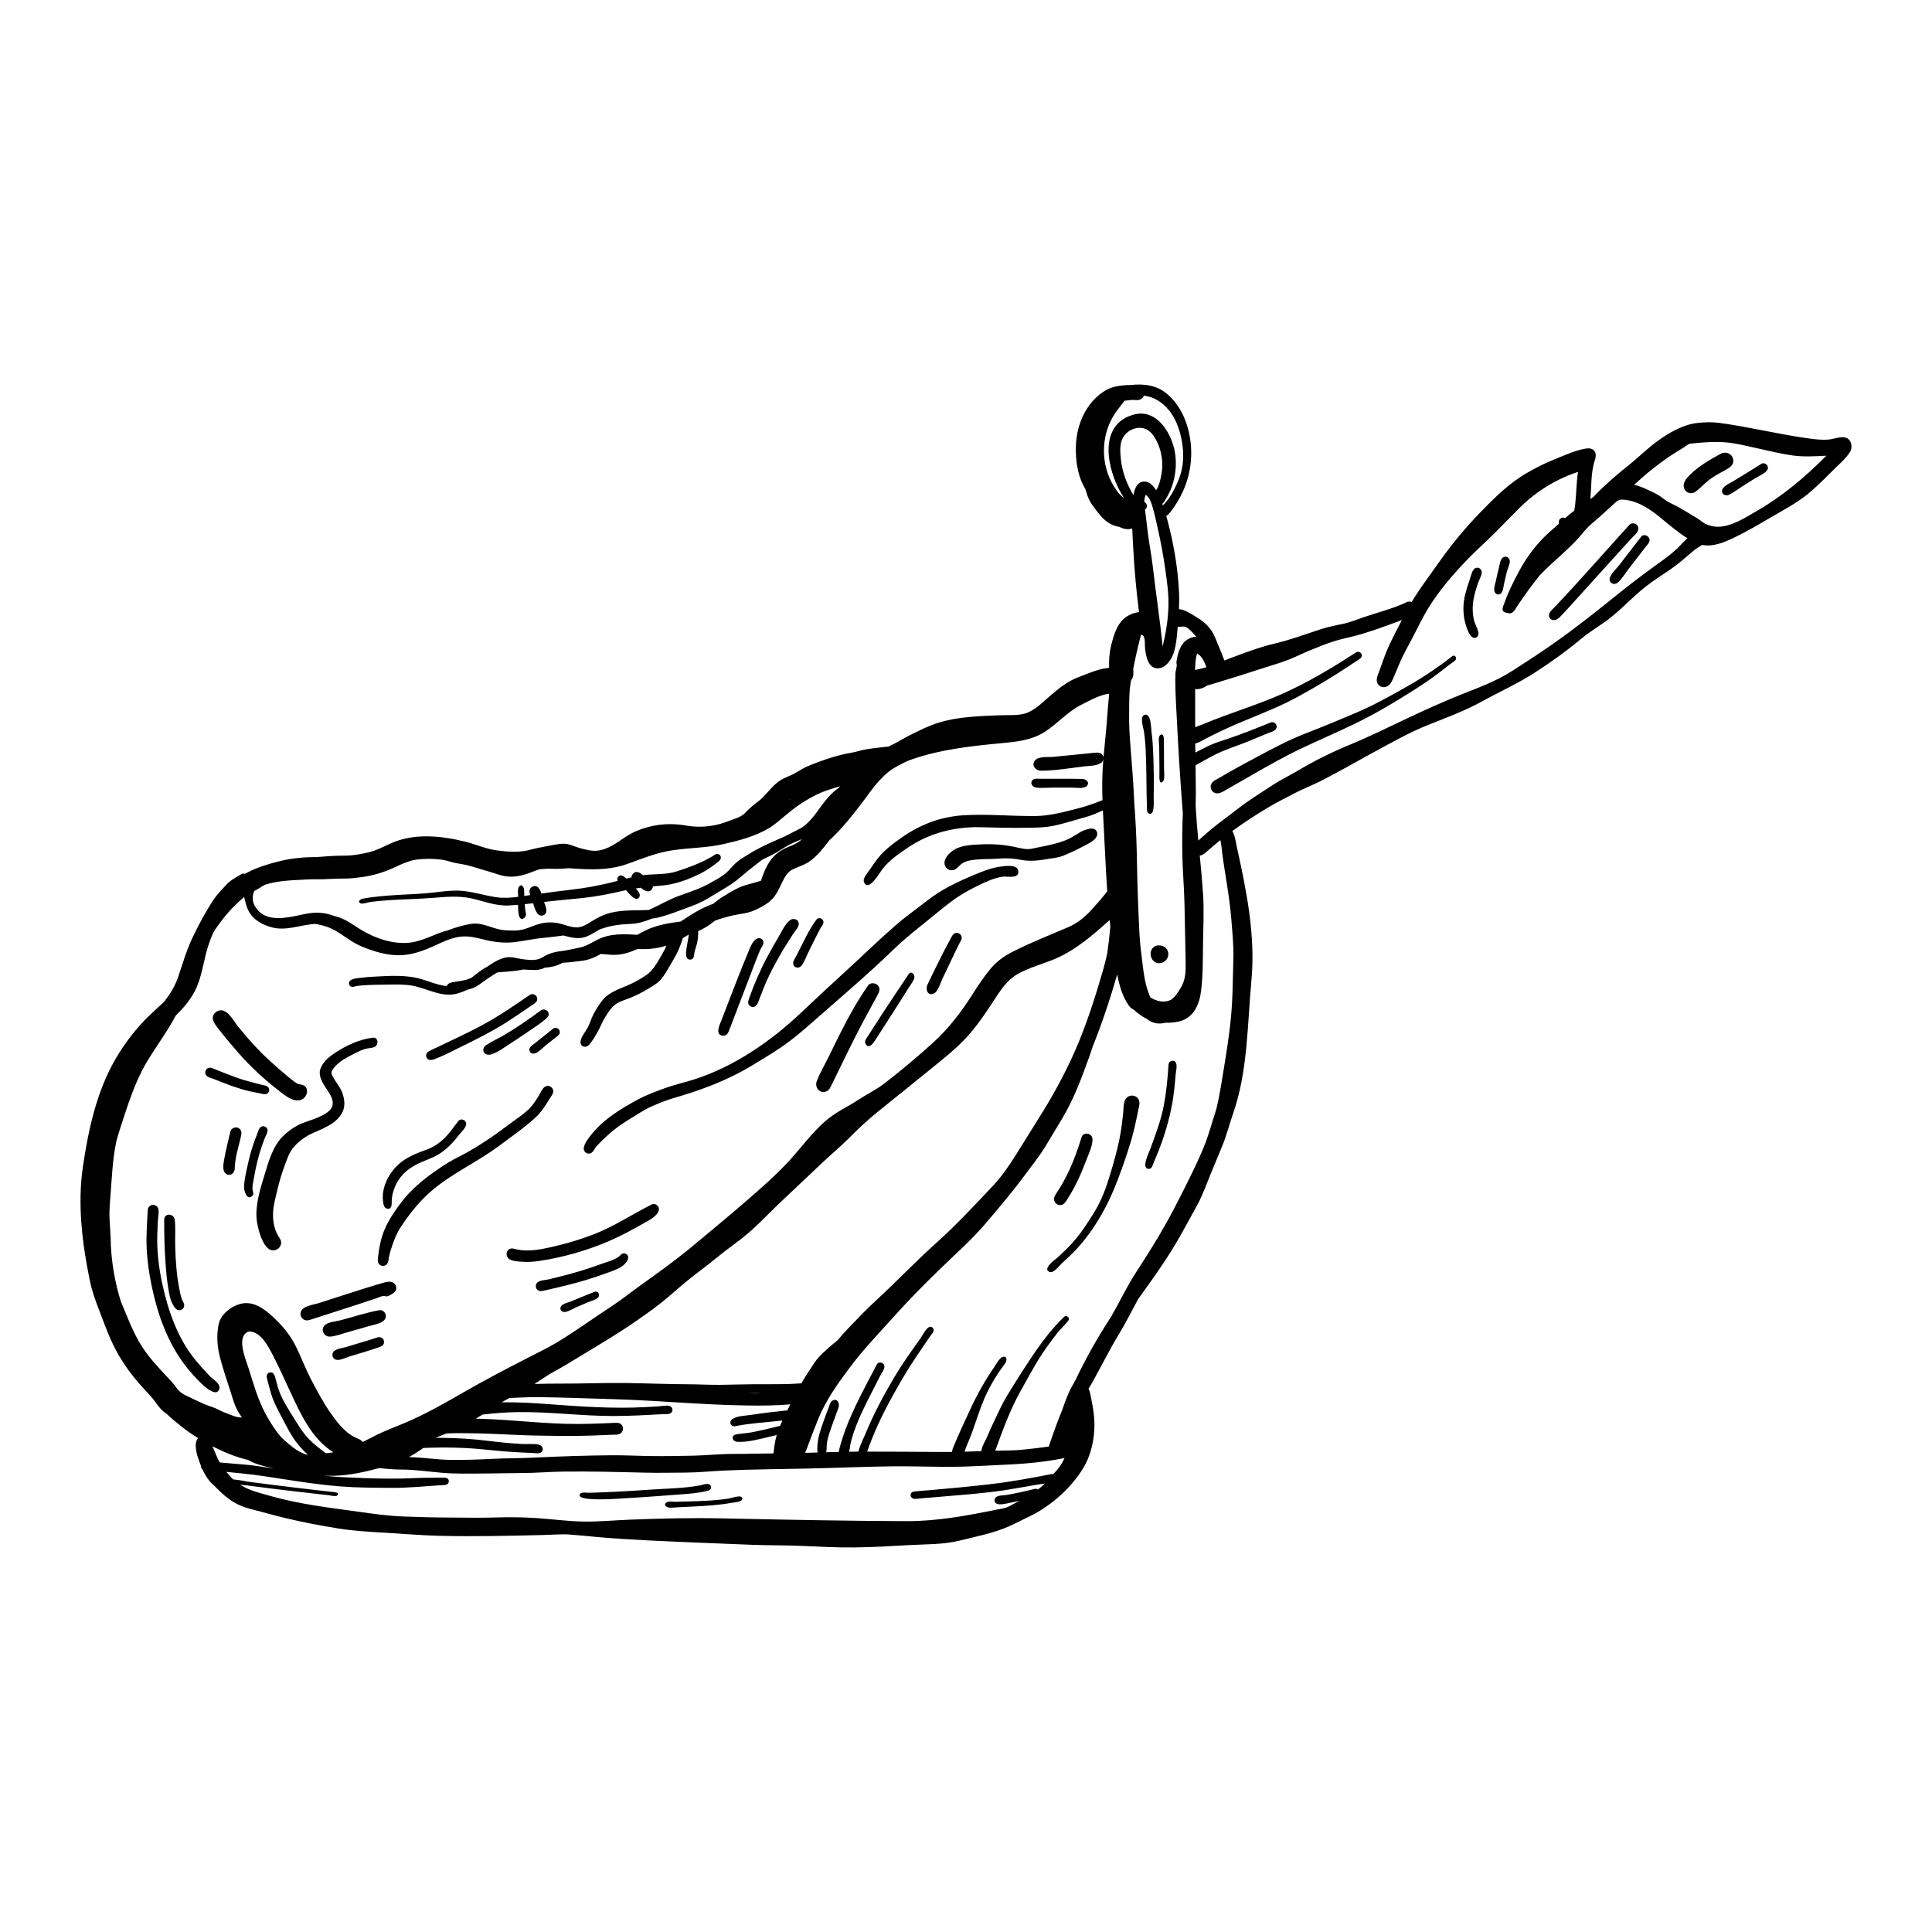 <?xml version="1.0" encoding="utf-8"?>
<!-- Designed by Vexels.com - 2019 All Rights Reserved - https://vexels.com/terms-and-conditions/  -->
<svg version="1.1" id="Layer_1" xmlns="http://www.w3.org/2000/svg" xmlns:xlink="http://www.w3.org/1999/xlink" x="0px" y="0px"
	 viewBox="0 0 1200 1200" enable-background="new 0 0 1200 1200" xml:space="preserve">
<path d="M148.321,700.747c-1.946-1.19-4.72-0.134-5.244,2.15c-1.383,6.033-3.018,12.066-4.008,18.179
	c-0.401,2.475-1.092,6.711,1.599,8.169c2.813,1.524,5.117-0.904,5.154-3.567c0.087-6.195,2.108-12.435,3.503-18.464
	C149.85,704.946,150.768,702.244,148.321,700.747z M643.633,489.201c3.467,0.403,7.235-0.006,10.729-0.009
	c3.737-0.004,7.474-0.01,11.21-0.021c2.42-0.008,7.601,0.956,9.419-0.935c2.175-2.263-0.41-4.299-2.643-4.406
	c-3.384-0.161-6.794-0.095-10.182-0.108c-3.528-0.013-7.055-0.018-10.583-0.015c-1.882,0.001-3.764,0.004-5.645,0.007
	c-1.365,0.001-3.103-0.327-4.262,0.567C639.223,486.207,641.268,488.926,643.633,489.201z M935.934,355.123
	c0.499-1.927,1.998-4.784,1.835-6.803c-0.164-2.02-2.447-3.253-4.187-2.134c-1.801,1.16-2.167,4.928-2.681,6.831
	c-0.638,2.365-1.125,4.762-1.649,7.154c-0.428,1.954-1.417,4.702-1.096,6.742c0.289,1.842,2.123,3.041,3.838,1.907
	c1.72-1.138,1.815-4.714,2.271-6.578C934.844,359.874,935.323,357.482,935.934,355.123z M916.706,352.74
	c-2.388,0.785-3.137,5.277-3.871,7.369c-1.067,3.039-2.052,6.158-2.839,9.283c-1.515,6.014-1.394,13.032,0.501,18.948
	c0.693,2.165,1.897,5.901,3.826,7.295c2.491,1.8,4.538-0.851,3.875-3.204c-0.757-2.685-2.238-5.041-2.831-7.811
	c-0.578-2.702-0.776-6.312-0.597-8.591c0.328-4.731,1.69-9.281,3.205-13.762c0.668-1.975,2.04-4.224,2.327-6.298
	C920.585,353.919,918.839,352.048,916.706,352.74z M160.179,720.098c1.168-4.557,2.654-9.024,4.362-13.407
	c0.532-1.365,1.675-3.059,1.643-4.557c-0.037-1.724-1.764-3.009-3.434-2.517c-1.995,0.584-2.542,3.574-3.197,5.238
	c-0.795,2.019-1.57,4.048-2.271,6.102c-1.49,4.365-2.629,8.82-3.583,13.329c-0.894,4.223-2.001,8.582-2.121,12.918
	c-0.063,2.272,1.767,8.949,5.175,5.494c1.124-1.139,0.414-2.077,0.172-3.306c-0.391-1.989,0.194-4.391,0.527-6.34
	C158.193,728.717,159.087,724.359,160.179,720.098z M223.845,561.034c1.179,0.659,4.433-0.518,5.744-0.715
	c1.763-0.265,3.531-0.466,5.306-0.64c3.928-0.385,7.862-0.68,11.806-0.854c7.435-0.329,14.858-0.607,22.282-1.159
	c8.106-0.602,15.772-1.414,23.791,0.339c7.778,1.7,15.03,4.784,23.136,4.403c1.955-0.092,3.918-0.234,5.884-0.403
	c-0.002,0.413,0.001,0.826-0.003,1.239c-0.019,1.798,0.101,10.312,4.124,6.617c1.399-1.285,0.476-3.464,0.28-5.057
	c-0.131-1.064-0.199-2.133-0.293-3.2c1.737-0.182,3.472-0.375,5.205-0.58c0.903,2.605,2.329,8.981,6.317,7.466
	c3.302-1.254,1.635-5.423,0.485-8.277c0.111-0.013,0.224-0.027,0.335-0.04c7.85-0.93,15.715-1.57,23.574-2.396
	c8.231-0.865,16.619-2.498,24.678-4.371c0.801-0.186,1.592-0.315,2.389-0.48c1.696,1.925,6.029,7.715,8.208,4.273
	c0.991-1.565-0.538-3.614-2.246-5.353c1.04-0.159,2.081-0.323,3.122-0.459c2.167,1.694,5.117,3.674,7.013,0.794
	c0.377-0.573,0.544-1.12,0.554-1.643c1.867-0.178,3.742-0.344,5.645-0.506c8.198-0.699,16.048-3.653,23.426-7.249
	c3.511-1.712,6.895-3.927,9.958-6.345c1.214-0.958,3.19-2.094,3.168-3.831c-0.023-1.797-2.104-2.872-3.584-1.811
	c-1.277,0.913-2.668,1.653-4.05,2.393c-6.063,3.359-12.926,5.795-19.647,8.001c-6.777,2.225-13.936,1.51-20.947,2.393
	c-0.053,0.006-0.105,0.017-0.158,0.024c-1.953-1.647-4.342-3.154-6.326-0.756c-0.593,0.714-0.819,1.41-0.81,2.08
	c-1.071,0.247-2.139,0.505-3.203,0.778c-1.647-1.669-3.568-2.905-5.068-1.093c-0.646,0.777-0.647,1.638-0.302,2.507
	c-1.87,0.495-3.746,0.981-5.64,1.417c-7.461,1.717-14.871,3.103-22.479,3.967c-6.436,0.731-12.847,1.615-19.265,2.469
	c-0.889-2.764-2.313-5.513-5.286-4.391c-2.304,0.872-2.332,3.086-1.731,5.358c-1.197,0.181-2.404,0.366-3.617,0.549
	c-0.004-1.221-0.003-2.441-0.062-3.658c-0.072-1.492-1.374-4.319-3.223-2.087c-0.997,1.203-0.516,4.606-0.526,6.065
	c0,0.072,0,0.144-0.001,0.215c-4.431,0.572-8.885,0.893-13.18,0.301c-7.295-1.005-14.246-3.383-21.641-4.024
	c-7.29-0.632-14.927,0.928-22.199,1.509c-7.974,0.637-15.974,0.812-23.944,1.466c-3.577,0.294-7.168,0.598-10.721,1.118
	c-1.609,0.235-3.255,0.442-4.846,0.784C223.988,558.458,221.755,559.866,223.845,561.034z M902.049,407.568
	c-9.123,7.161-18.472,13.361-28.551,19.086c-10.03,5.699-20.239,11.361-30.854,15.902c-10.598,4.535-21.216,8.927-31.964,13.091
	c-10.612,4.111-20.722,9.582-30.749,14.932c-5.333,2.847-10.666,5.71-15.928,8.686c-2.307,1.305-4.607,2.62-6.883,3.98
	c-2.038,1.217-4.771,2.191-5.133,4.851c-0.282,2.072,1.052,4.058,3.089,4.57c2.669,0.671,5.876-1.818,8.098-3.046
	c5.107-2.824,10.137-5.799,15.206-8.69c9.847-5.616,19.766-11.264,30.017-16.115c10.931-5.172,22.044-9.948,32.939-15.203
	c12.32-5.943,24.234-12.993,35.791-20.31c5.584-3.536,11.037-7.164,16.298-11.168c2.43-1.849,4.864-3.689,7.256-5.586
	c0.959-0.761,3.232-1.929,3.64-3.122C904.763,408.141,903.361,406.538,902.049,407.568z M244.062,796.615
	c-1.676-0.874-3.788-0.514-5.521-0.012c-8.869,2.57-17.656,5.414-26.446,8.239c-4.67,1.501-9.339,3.007-14.008,4.513
	c-3.257,1.051-10.206,1.774-11.272,5.558c-0.452,1.603,0.098,3.331,1.414,4.359c1.718,1.342,3.441,0.803,5.304,0.195
	c4.62-1.506,9.249-2.984,13.872-4.477c8.902-2.876,17.824-5.7,26.685-8.7c1.175-0.398,2.706-1.23,3.955-1.36
	c0.762-0.079,1.513,0.367,2.353,0.24c1.521-0.228,4.26-1.969,5.138-3.226C246.824,800.102,245.989,797.62,244.062,796.615z
	 M235.477,813.815c-8.12,1.454-16.039,4.162-24.014,6.24c-2.868,0.747-8.28,1.001-10.179,3.543c-2.1,2.81,0.199,6.748,3.594,6.594
	c3.78-0.171,8.012-1.957,11.668-2.939c4.033-1.083,8.046-2.237,12.052-3.417c2.961-0.872,8.116-1.605,10.217-4.061
	C240.938,817.291,238.766,813.226,235.477,813.815z M227.725,832.822C227.826,832.788,226.648,833.135,227.725,832.822
	L227.725,832.822z M227.967,832.752c-0.096,0.028-0.169,0.049-0.242,0.071c-0.029,0.01-0.169,0.053-0.503,0.153
	C227.47,832.901,227.719,832.826,227.967,832.752z M234.292,830.727c-4.111,1.44-8.315,2.618-12.485,3.874
	c2.155-0.65-2.133,0.64-2.521,0.757c-1.465,0.441-2.929,0.883-4.393,1.326c-2.192,0.662-6.434,1.067-7.844,3.008
	c-1.393,1.918-0.154,4.716,2.202,4.971c2.368,0.256,5.664-1.48,7.921-2.165c5.529-1.677,11.102-3.272,16.569-5.143
	c1.98-0.677,4.749-1.173,4.809-3.778C238.604,831.256,236.344,830.005,234.292,830.727z M437.108,787.588
	c0.92-0.701,1.094-0.835,0.523-0.4C437.457,787.321,437.283,787.455,437.108,787.588z M1076.389,284.884
	c-0.932-3.46-4.781-4.629-7.745-2.989c-6.831,3.791-13.178,7.394-18.834,12.86c-2.255,2.178-4.938,5.102-3.752,8.523
	c1.13,3.258,4.904,3.932,7.425,1.895c2.521-2.037,4.861-4.427,7.376-6.518c3.219-2.677,7.007-4.603,10.652-6.62
	C1074.329,290.475,1077.415,288.692,1076.389,284.884z M720.099,472.586c0.038,2.842,0.083,5.689,0.026,8.532
	c-0.018,0.896-0.326,6.99,2.241,4.198c1.305-1.42,0.608-6.624,0.623-8.465c0.024-2.841-0.005-5.681-0.027-8.521
	c-0.022-2.766-0.034-5.532-0.043-8.298c-0.003-1.064-0.039-5.198-2.368-3.391c-1.403,1.104-0.553,5.801-0.546,7.439
	C720.018,466.917,720.061,469.751,720.099,472.586z M657.905,748.46c2.169,0.332,3.363-1.054,4.436-2.679
	c5.336-8.083,9.18-16.655,12.573-25.694c1.396-3.72,3.687-8.378,3.662-12.414c-0.024-3.875-5.666-5.092-6.858-1.167
	c-2.759,9.092-6.319,18.568-10.882,26.909c-1.209,2.211-2.541,4.356-3.872,6.495c-0.999,1.605-2.507,3.265-2.232,5.274
	C654.96,746.843,656.236,748.205,657.905,748.46z M1147.355,272.235c-3.25-1.739-7.998,0.437-11.412,0.764
	c-4.197,0.402-8.362-0.112-12.524-0.677c-18.62-2.529-36.92-7.169-55.53-9.651c-4.578-0.611-9.176-0.482-13.755,0.058
	c-8.769,1.027-17.017,5.769-24.077,10.826c-6.711,4.807-12.418,10.589-18.846,15.717c-7.03,5.608-13.762,11.349-20.011,17.821
	c-0.384,0.398-0.759,0.809-1.141,1.209c-0.303,0.229-0.604,0.461-0.907,0.689c-0.434,0.327-0.884,0.636-1.324,0.958
	c0.017-0.282,0.034-0.551,0.054-0.792c0.603-7.174,0.281-14.488,2.147-21.496c0.443-1.501,1.789-4.661,0.7-6.852
	c-1.244-2.504-3.84-2.562-6.24-2.11c-6.47,1.165-12.568,4.069-18.645,6.476c-6.114,2.422-11.92,5.388-17.613,8.678
	c-11.003,6.357-20.136,15.476-28.92,24.536c-9.342,9.635-18.016,20.142-25.737,31.123c-5.692,8.096-11.689,15.979-16.798,24.437
	c-0.962-0.421-2.05-0.479-3.074,0.058c-8.592,4.131-18.014,6.349-26.993,9.456c-4.341,1.502-8.507,3.223-13.024,4.121
	c-4.655,0.926-9.279,1.927-13.799,3.397c-9.385,3.052-18.477,6.474-28.105,8.734c-9.015,2.116-17.533,5.334-26.19,8.545
	c-1.711,0.635-3.41,1.312-5.109,1.99c-0.248-0.586-0.492-1.169-0.689-1.749c-0.705-2.073-1.479-4.044-2.39-6.033
	c-1.637-3.574-2.679-7.33-4.875-10.65c-2.57-3.885-6.114-6.574-10.068-8.95c-2.227-1.338-6.719-4.361-10.2-4.504
	c0.165-3.55,0.218-7.103,0.042-10.671c-0.634-12.904-2.562-25.456-5.542-38.013c-0.722-3.042-1.492-6.11-2.357-9.151
	c0.085-0.061,0.182-0.099,0.262-0.167c2.872-2.433,5.318-6.465,7.213-9.666c8.048-13.602,10.097-29.718,5.859-44.98
	c-2.216-7.979-6.189-15.201-12.431-20.707c-6.587-5.81-14.853-6.833-23.225-5.834c-3.041-0.112-6.297,0.327-8.962,0.864
	c-7.47,1.487-14.066,7.605-18.039,13.871c-4.483,7.07-6.673,15.428-6.85,23.753c-0.168,7.9,1.006,16.856,4.7,23.941
	c0.373,0.716,0.777,1.407,1.188,2.094c0.426,1.415,0.842,2.833,1.325,4.23c1.434,4.148,4.149,7.37,6.821,10.781
	c2.629,3.355,5.945,6.556,10.111,7.845c0.872,0.27,1.857,0.518,2.887,0.709c2.588,1.295,5.374,1.921,7.971,0.95
	c0.15,4.313,0.456,8.627,0.68,12.918c0.68,13.052,1.903,26.071,3.527,39.038c-2.281,0.351-4.504,1.018-6.545,2.143
	c-6.905,3.786-9.019,11.712-10.788,18.82c-1.101,4.424-1.348,9.03-1.244,13.642c-0.788,0.087-1.545,0.206-2.207,0.316
	c-6.068,0.983-11.26,3.424-16.951,5.559c-6.152,2.308-11.123,6.208-16.124,10.397c-4.632,3.881-9.222,8.813-14.794,11.331
	c-5.373,2.427-11.975,1.63-17.708,1.877c-12.628,0.544-26.105,0.849-38.259,4.659c-6.16,1.931-12.248,4.993-18.008,7.886
	c-2.648,1.33-5.2,2.863-7.775,4.327c-1.159,0.659-3.304,1.524-5.073,2.558c-1.316,0.139-2.635,0.264-3.958,0.405
	c-3.108,0.331-6.208,0.771-9.304,1.198c-3.429,0.473-6.623,1.71-10.032,2.273c-6.935,1.145-13.355,3.141-19.936,5.572
	c-2.63,0.972-5.277,1.964-7.834,3.117c-2.966,1.338-5.579,3.294-8.501,4.724c-2.629,1.286-5.427,2.215-7.898,3.814
	c-2.672,1.729-4.776,4.034-6.906,6.367c-2.168,2.375-4.158,4.734-6.734,6.681c-2.646,2.001-5.132,3.986-7.398,6.419
	c-2.217,2.382-4.422,3.459-7.496,4.481c-3.194,1.061-6.338,2.443-9.604,3.261c-6.491,1.626-13.275,1.959-19.866,0.819
	c-6.483-1.122-12.974-1.298-19.48-0.123c-6.532,1.18-13.111,3.499-18.628,7.21c-5.34,3.591-11.053,7.967-17.757,8.506
	c-3.52,0.283-7.331-0.788-10.69-1.708c-3.165-0.866-6.427-2.645-9.736-2.653c-3.405-0.008-6.893,0.907-10.233,1.483
	c-3.535,0.61-7.007,1.302-10.473,2.234c-7.065,1.9-13.714,1.393-20.914,0.429c-6.907-0.925-13.014-3.797-19.707-5.447
	c-14.816-3.654-31.553-5.396-45.848,0.952c-3.53,1.568-7.022,3.415-10.668,4.701c-3.592,1.268-7.532,1.891-11.277,2.522
	c-3.688,0.622-7.298,0.52-11.021,0.591c-4.363,0.083-8.68,0.494-13.029,0.811c-7.356,0-15.03,0.595-22.212,2.3
	c-7.129,1.693-14.716,3.918-21.214,7.324c-0.494,0.258-0.985,0.528-1.476,0.794c-0.709-0.241-1.482-0.24-2.156,0.173
	c-3.203,1.966-6.807,3.719-9.349,6.531c-2.654,2.936-5.502,5.695-7.714,8.987c-4.927,7.336-9.225,15.352-13.064,23.311
	c-3.946,8.182-6.406,16.929-9.364,25.485c-1.929,5.579-5.004,10.389-8.517,14.962c-2.985,2.874-6.138,5.564-9.126,8.456
	c-8.142,7.882-15.541,17.468-21.204,27.264c-11.688,20.218-16.772,43.837-20.154,66.722c-3.452,23.36-0.434,47.82,4.299,70.803
	c1.319,6.404,3.437,12.248,5.791,18.332c2.324,6.007,4.466,12.091,7.069,17.985c5.116,11.583,12.056,21.531,20.671,30.79
	c-0.891-0.944,0.37,0.415,0.445,0.497c0.63,0.689,1.268,1.37,1.897,2.059c1.097,1.205,2.223,2.404,3.248,3.671
	c1.795,2.22,3.273,4.629,5.27,6.689c1.037,1.07,2.155,1.957,3.327,2.731c2.917,2.748,6.011,5.316,9.264,7.907
	c3.214,2.56,6.706,4.956,10.312,7.172c-2.691,2.664-1.177,8.821-0.209,11.829c0.572,1.779,1.208,3.554,1.911,5.299
	c-0.059,0.902,0.286,1.829,1.054,2.408c0.714,1.533,1.485,3.036,2.403,4.453c1.102,1.702,2.302,3.293,3.833,4.634
	c1.791,1.569,3.307,3.324,5.056,4.957c3.484,3.252,7.277,6.078,11.642,8.042c4.49,2.019,9.472,3.014,14.207,4.305
	c4.975,1.357,9.952,2.681,14.969,3.878c10.544,2.515,21.167,4.488,31.863,6.24c10.107,1.656,20.171,2.141,30.374,2.759
	c10.9,0.66,21.769,1.576,32.692,1.846c21.655,0.536,43.271,0.005,64.917-0.5c5.264-0.123,10.697-0.655,15.946-0.293
	c5.647,0.39,11.286,1.019,16.924,1.523c10.644,0.95,21.301,1.598,31.974,2.13c21.442,1.069,42.88,1.862,64.328,2.723
	c10.447,0.419,20.899,0.235,31.341,0.698c10.788,0.478,21.517,1.068,32.324,0.943c11.183-0.129,22.328-0.768,33.489-1.429
	c10.57-0.627,21.442-0.235,31.791-2.785c10.237-2.523,21.239-4.649,30.902-8.965c3.326-1.486,6.657-3.08,9.926-4.808
	c14.342-6.344,27.679-17.739,35.838-30.913c5.035-8.131,7.293-18.305,7.194-27.79c-0.053-5.108-0.885-10.341-1.929-15.335
	c-0.364-1.741-0.72-4.509-1.738-6.533c0.78-1.271,1.557-2.55,2.293-3.871c5.533-9.923,10.571-20.109,16.471-29.84
	c4.333-7.146,8.066-14.597,12.025-21.929c9.652-13.465,19.402-26.863,27.353-41.456c3.143-5.768,6.411-11.475,9.509-17.264
	c3.335-6.233,5.634-12.763,8.289-19.291c2.416-5.941,4.967-11.824,7.364-17.773c2.573-6.387,4.259-13.107,6.515-19.614
	c9.207-26.554,8.794-55.279,11.376-82.917c2.583-27.655-3.205-56.013-9.148-82.88c-0.485-2.191-1.006-6.775-2.738-9.575
	c7.158-5.225,14.578-10.064,22.214-14.605c5.445-3.238,11.128-6.127,16.76-9.025c5.427-2.791,11.118-4.986,16.55-7.746
	c10.958-5.568,21.604-11.773,32.406-17.632c11.071-6.004,21.853-12.159,33.57-16.852c11.237-4.502,22.818-8.73,33.442-14.578
	c11.036-6.075,22.413-11.17,33.042-18.028c10.242-6.608,19.924-13.598,29.284-21.411c4.901-4.091,10.562-7.315,15.672-11.149
	c4.788-3.593,9.205-7.712,13.558-11.812c4.425-4.167,8.826-8.099,13.779-11.644c5.156-3.691,10.609-6.958,15.652-10.807
	c2.166-1.654,4.229-3.436,6.297-5.208c1.083-0.928,2.158-1.866,3.248-2.786c0.697-0.589,1.396-1.17,2.116-1.731
	c0.102-0.08,0.181-0.141,0.247-0.193c1.139-0.794,2.709-1.522,3.879-2.52c6.866,1.399,13.876-1.594,20.17-4.622
	c7.833-3.767,15.203-8.127,22.685-12.516c7.418-4.352,15.392-8.533,22.141-13.891c6.625-5.26,12.482-11.53,18.542-17.409
	c2.986-2.897,6.584-6.073,8.636-9.761C1150.687,277.756,1149.997,273.65,1147.355,272.235z M744.139,404.528
	C744.114,404.549,743.931,404.688,744.139,404.528L744.139,404.528z M749.304,414.375c-1.313,0.447-2.632,0.864-4.015,1.117
	c-1.033,0.189-2.067,0.344-2.997,0.726c0.022-3.494,0.215-7.01,1.248-10.344C746.612,407.668,748.126,411.079,749.304,414.375z
	 M725.719,377.383c-0.315,8.233-1.626,16.224-3.595,24.215c-1.55-16.207-4.129-32.323-5.944-48.477
	c-0.846-7.531-2.37-14.961-3.284-22.479c-0.49-4.026-1.006-8.052-1.456-12.083c-0.072-0.641-0.172-1.344-0.273-2.067
	c0.136-0.088,0.276-0.164,0.4-0.283c1.524-1.471,0.79-3.557-0.818-4.495c0.008-1.595,0.237-3.124,0.951-4.378
	c2.478,1.608,3.658,5.778,4.403,8.376c1.174,4.097,2.059,8.296,2.998,12.451c1.848,8.171,3.368,16.408,4.563,24.698
	C724.839,361.027,726.036,369.111,725.719,377.383z M711.473,307.202C711.48,307.208,711.298,307.347,711.473,307.202
	L711.473,307.202z M693.399,304.399c-9.211-12.777-10.213-30.45-2.819-44.346c1.9-3.572,4.726-7.003,7.173-10.212
	c0.771-1.012,0.017-0.871,1.558-1.027c1.307-0.133,2.619-0.351,3.932-0.42c1.896-0.099,3.847,0.589,5.546-0.578
	c0.923-0.634,1.452-1.358,1.695-2.106c6.371,0.824,11.362,3.997,15.799,9.404c4.705,5.734,7.214,14.152,8.169,21.366
	c1.096,8.279,0.264,15.935-3.247,23.53c-1.523,3.294-3.132,6.69-5.278,9.63c-0.843,1.155-1.775,2.276-2.725,3.342
	c-0.265,0.298-0.583,0.61-0.915,0.93c-0.115-0.326-0.236-0.649-0.354-0.972c1.278-1.053,2.08-2.814,2.92-4.237
	c5.441-9.213,7.016-21.831,3.902-32.071c-3.266-10.736-11.762-22.686-24.69-19.082c-22.4,6.274-16.402,33.958-7.592,49.029
	c0.529,0.905,1.084,1.82,1.678,2.713C696.195,308.051,694.74,306.259,693.399,304.399z M704.053,307.479
	c-1.25-1.828-2.263-3.87-3.196-5.844c-2.266-4.796-3.793-9.89-4.5-15.153c-0.03-0.282-0.098-0.87-0.105-0.941
	c-0.07-0.73-0.155-1.458-0.219-2.188c-0.127-1.457-0.235-2.922-0.212-4.386c0.041-2.622,0.594-5.565,2.06-7.8
	c2.698-4.112,7.971-6.363,12.716-5.065c4.842,1.324,7.849,7.183,9.422,11.617c2.007,5.66,2.395,11.546,1.265,17.441
	c-0.472,2.462-1.055,5.123-2.079,7.421c-0.281,0.63-0.695,1.248-1.146,1.868c-2.043-3.254-4.846-5.98-8.494-5.235
	C706.123,299.916,704.696,303.52,704.053,307.479z M702.33,423.61c0.064-0.372,0.144-0.741,0.209-1.113
	c0.662-0.748,1.128-1.712,1.281-2.778c0.207-1.438,0.166-2.943,0.075-4.455c0.837-4.241,1.729-8.471,2.734-12.678
	c0.425-1.776,0.855-3.552,1.294-5.325c0.227-0.917,0.619-1.959,0.794-2.984c0.148-0.005,0.305,0.007,0.481,0.055
	c2.464,0.659,1.752,6.014,1.969,8.007c0.524,4.797,1.753,12.98,8.158,12.772c4.901-0.159,8.594-5.838,9.835-10.021
	c1.529-5.157,1.914-10.447,2.328-15.761c0.128,0.001,0.232,0.018,0.372,0.012c2.129-0.09,3.903-0.589,5.74,0.722
	c2.045,1.46,3.758,3.535,5.45,5.458c-2.282,0.033-4.601,0.916-6.434,2.335c-3.697,2.86-5.151,8.277-5.821,12.713
	c-0.139,0.917-0.094,1.82,0.161,2.635c-0.163,0.87-0.311,1.742-0.441,2.619c-0.52,1.455-0.439,3.164-0.457,4.683
	c-0.066,1.284-0.094,2.701-0.023,4.048c0.008,1.302,0.029,2.603,0.055,3.903c0.101,5.062,0.453,10.109,0.703,15.165
	c1.005,20.283,2.22,40.658,3.849,60.899c0.015,0.19,0.037,0.38,0.052,0.57c-0.327,8.321-0.481,16.609-0.339,24.96
	c0.178,10.531,1.133,21.033,1.355,31.568c0.24,11.42,0.452,22.84,0.7,34.258c0.056,2.575,0.033,5.132-0.057,7.686
	c-0.075,0.641-0.15,1.283-0.225,1.92c-0.371,3.118-1.298,5.785-2.965,8.467c-1.471,2.368-3.802,6.143-6.408,7.298
	c-4.033,1.787-8.479,0.539-12.219-1.684c-0.209-0.525-0.403-1.013-0.563-1.387c-3.308-7.755-3.945-16.909-4.997-25.187
	c-1.43-10.191-1.582-21.071-2.054-31.552c-0.497-11.012-0.612-22.037-0.891-33.056c-0.249-9.802-0.733-19.627-1.5-29.411
	c-0.459-11.578-1.397-23.074-2.319-34.638c-0.527-6.61-0.986-13.238-0.891-19.873C701.422,437.457,701.145,430.547,702.33,423.61z
	 M689.651,575.557c-0.493,5.529-1.101,11.058-1.912,16.554c-0.814,3.712-1.713,7.399-2.763,11.001
	c-4.859,16.673-10.155,33.314-17.115,49.254c-6.555,15.013-14.518,29.308-23.265,43.146c-4.605,7.285-9.09,14.643-13.684,21.935
	c-4.043,6.417-8.679,13.207-13.88,18.745c-11.535,12.285-23.1,24.719-35.678,35.983c-12.643,11.322-24.277,23.649-36.786,35.139
	c-6.076,5.58-11.761,11.533-17.468,17.483c-2.454,2.558-4.763,5.097-6.924,7.729c-1.87,1.48-3.72,2.976-5.452,4.572
	c-2.41,2.221-5.017,4.369-7.067,6.938c-2.143,2.685-3.946,5.7-5.844,8.562c-1.431,2.158-2.78,4.392-4.093,6.652
	c-0.483-0.004-0.962,0.02-1.388,0.049c-3.014,0.205-6.02,0.367-9.04,0.415c-6.614,0.105-13.227,0.039-19.841,0.071
	c-6.707,0.033-13.411,0.301-20.118,0.369c-6.506,0.066-13-0.332-19.503-0.354c-13-0.045-26-0.604-39-0.787
	c-13.23-0.186-26.453,0.409-39.681,0.372c-5.728-0.017-11.439,0.064-17.157,0.225c2.848-1.865,5.671-3.771,8.554-5.57
	c0.376-0.234,0.751-0.47,1.128-0.705c4.321-2.395,8.617-4.833,12.839-7.412c14.01-8.556,28.283-16.797,41.756-26.187
	c6.798-4.739,13.481-9.512,19.734-14.964c6.265-5.463,12.468-10.764,19.149-15.724c6.934-5.148,13.432-10.904,20.448-15.931
	c6.568-4.707,12.534-9.917,18.225-15.651c11.781-11.872,24.195-23.072,36.255-34.647c5.725-5.495,11.885-10.506,17.484-16.138
	c5.737-5.769,11.566-11.27,17.912-16.365c13.145-10.552,26.246-21.128,39.321-31.766c6.381-5.192,12.596-10.675,17.952-16.937
	c5.23-6.116,9.782-12.936,14.191-19.658c4.477-6.826,8.35-13.253,15.723-17.288c6.986-3.823,14.802-5.832,22.13-8.875
	c13.145-5.461,23.872-14.949,34.421-24.329C689.354,572.827,689.495,574.194,689.651,575.557z M454.163,885.068
	c1.1,1.369,2.734,0.722,4.173,0.453c7.91-1.478,16.141-1.971,24.138-2.849c1.164-0.127,2.328-0.25,3.492-0.374
	c-0.513,1.105-1.001,2.219-1.467,3.342c-5.855,1.46-11.727,2.849-17.65,4.007c-3.177,0.621-6.506,0.652-9.641,1.281
	c-3.468,0.696-2.437,4.482,0.842,4.626c6.713,0.296,14.063-1.795,20.549-3.318c1.293-0.303,2.583-0.617,3.874-0.928
	c-0.074,0.251-0.161,0.498-0.23,0.751c-0.862,3.143-1.34,6.327-1.655,9.567c-0.031,0.317-0.094,0.697-0.164,1.105
	c-8.383,0.032-16.755,0.354-25.141,0.335c-8.305-0.019-16.543,0.924-24.836,1.084c-8.401,0.161-16.821,0.32-25.223,0.242
	c-8.342-0.078-16.682-0.56-25.023-0.503c-16.719,0.113-33.357,0.729-50.052,1.538c-8.3,0.402-16.615,0.274-24.915,0.718
	c-8.353,0.447-16.721,0.687-25.087,0.617c-8.413-0.071-16.742-1.467-25.137-1.692c-0.329-0.009-0.658-0.011-0.986-0.018
	c2.201-1.254,4.361-2.63,6.572-4.078c0.545-0.357,1.397-0.918,2.36-1.61c13.231-0.585,26.495-0.295,39.664,1.113
	c7.546,0.807,15.09,1.404,22.671,1.754c1.876,0.087,3.752,0.163,5.628,0.233c1.352,0.051,3.112,0.46,4.394-0.002
	c2.85-1.029,2.145-4.419-0.448-5.112c-3.02-0.807-7.134-0.272-10.273-0.441c-3.984-0.215-7.961-0.508-11.931-0.903
	c-7.259-0.72-14.486-1.786-21.766-2.272c-6.67-0.446-13.458-0.683-20.259-0.682c2.202-0.969,4.484-1.85,6.769-2.735
	c6.577-0.259,13.224-0.151,19.717-0.011c10.072,0.217,20.134,0.876,30.202,1.204c5.297,0.173,10.596,0.24,15.895,0.298
	c2.668,0.029,5.335,0.052,8.003,0.068c1.143,0.006,2.287,0.013,3.43,0.015c0.197,0,3.459-0.029,2.39-0.005
	c3.198-0.061,6.396-0.122,9.593-0.188c-2.057,0.036,0.648-0.021,1.329-0.043c1.326-0.044,2.651-0.105,3.976-0.16
	c2.649-0.11,5.298-0.214,7.947-0.332c1.907-0.085,4.445,0.29,5.935-1.135c1.421-1.36,1.532-3.714,0.184-5.167
	c-1.312-1.415-3.167-1.139-4.912-1.06c-2.607,0.118-5.215,0.221-7.824,0.32c-4.726,0.178-9.445,0.302-14.174,0.328
	c-20.008,0.112-39.955-2.581-59.938-3.193c-1.198-0.037-2.401-0.069-3.606-0.099c1.388-0.844,2.775-1.69,4.158-2.543
	c7.359-0.851,14.722-1.441,22.159-1.532c19.643-0.239,39.239,2.408,58.887,2.431c10.289,0.012,20.546-0.582,30.816-1.163
	c1.741-0.099,4.476,0.382,5.64-1.21c1.082-1.481,0.242-3.408-1.416-3.878c-1.948-0.552-4.679,0.146-6.682,0.258
	c-2.676,0.149-5.352,0.289-8.027,0.438c-19.855,1.105-39.642-0.281-59.446-1.745c-10.008-0.74-19.935-1.374-29.962-1.204
	c0.593-0.384,1.192-0.761,1.804-1.116c0.976-0.566,1.978-1.08,2.986-1.581c5.907-0.185,11.802-0.602,17.725-0.533
	c15.733,0.186,31.415,0.828,47.137,1.279c31.928,0.917,63.623,4.443,95.607,3.912c4.749-0.079,9.342-0.312,13.933-0.711
	c-0.598,1.25-1.216,2.495-1.837,3.741c-7.521,0.78-15.028,1.662-22.505,2.803c-3.432,0.524-8.92,0.601-11.788,2.742
	C453.63,882.374,453.221,883.897,454.163,885.068z M464.106,865.278c3.087-0.114,6.174-0.182,9.263-0.219
	c-2.094,0.128-4.191,0.24-6.29,0.234C466.088,865.291,465.097,865.286,464.106,865.278z M404.61,793.581
	C404.683,793.529,405.013,793.302,404.61,793.581L404.61,793.581z M490.533,496.482c0.055,0.004,0.118-0.014,0.175-0.015
	c-0.291,0.236-0.585,0.469-0.874,0.708C490.066,496.943,490.3,496.712,490.533,496.482z M157.181,555.783
	c0.163-0.972,0.452-1.759,0.821-2.458c2.481-1.14,5.394-3.258,6.413-3.71c0.078-0.035,0.163-0.058,0.241-0.092
	c8.657-2.836,18.502-2.787,27.28-3.338c-1.889,0.126,0.941-0.021,1.5-0.031c1.052-0.02,2.103-0.004,3.154,0.004
	c2.643,0.02,5.277-0.053,7.916-0.211c3.023-0.181,6.074-0.186,9.116-0.258c0.004,0,0.008,0.001,0.012,0.001
	c1.513,0.05,3.012-0.024,4.52-0.16c0.412-0.037,0.822-0.081,1.233-0.125c0.011-0.001,0.023-0.001,0.034-0.002
	c0.008-0.001,0.015-0.003,0.023-0.004c0.07-0.008,0.141-0.014,0.211-0.021c-0.046,0.005,2.966-0.311,1.523-0.184
	c9.198-0.802,17.316-3.212,25.624-7.246c3.045-1.478,6.243-2.695,9.524-3.605c0.65-0.135,1.293-0.284,1.963-0.375
	c5.243-0.71,10.467-0.685,15.719-0.053c2.491,0.3,4.764,1.075,7.178,1.712c2.662,0.702,5.397,0.957,8.075,1.562
	c4.562,1.029,9.069,2.641,13.585,3.887c4.765,1.315,9.161,3.404,14.216,3.45c5.08,0.046,9.593-1.397,14.234-3.239
	c1.359-0.54,2.692-1.006,4.024-1.402c2.485-0.253,4.973-0.386,7.368-0.265c3.6,0.183,7.131-0.115,10.672-0.355
	c2.679,0.201,5.36,0.388,8.046,0.509c9.714,0.44,19.24,0.142,28.466-3.231c9.128-3.338,18.2-6.994,27.882-8.427
	c10.612-1.571,21.492-1.488,31.961-3.898c9.937-2.286,19.617-4.837,28.355-10.081c3.263-2.113,6.132-4.676,9.131-7.136
	c1.664-1.366,3.311-2.749,5.013-4.069c0.719-0.558,1.445-1.107,2.179-1.645c0.259-0.19,2.314-1.617,2.07-1.474
	c4.47-2.968,9.109-5.721,14.096-7.751c3.594-1.463,7.355-2.543,11.087-3.671c-0.136,0.243-0.26,0.487-0.376,0.733
	c-0.309,0.211-0.623,0.414-0.927,0.632c-2.938,2.11-5.265,4.585-7.536,7.374c-4.253,5.223-7.543,11.08-12.801,15.461
	c-2.44,2.032-5.503,3.195-8.28,4.707c-3.153,1.716-6.372,3.194-9.677,4.593c-6.556,2.776-12.598,5.767-18.602,9.607
	c-0.728,0.466-1.687,1.023-2.625,1.676c-1.836,1.162-3.574,2.527-5.191,4.214c-1.986,2.072-3.929,4.466-6.277,6.135
	c-2.719,1.933-5.83,3.545-8.733,5.187c-5.898,3.336-12.463,5.4-18.814,7.686c-6.492,2.337-12.496,6.017-18.815,8.794
	c-1.355,0.079-2.731,0.126-4.207,0.151c-7.166,0.119-14.685,0-21.575,2.194c-3.576,1.139-6.749,2.883-9.93,4.843
	c-3.275,2.018-6.122,3.959-10.091,3.626c-3.469-0.292-6.747-1.794-10.137-2.516c-3.635-0.774-7.58-0.739-11.194,0.122
	c-3.547,0.845-6.813,2.508-10.297,3.523c-4.036,1.176-8.114,0.913-12.249,0.614c-7.221-0.521-13.432-5.177-20.956-3.877
	c-5.116,0.884-9.863,2.327-14.557,4.106c-1.651,0.412-3.277,0.888-4.825,1.496c-5.152,2.021-10.132,4.361-15.58,5.548
	c-11.52,2.511-24.634-2.104-34.335-8.268c-4.824-3.065-8.937-6.156-14.576-7.575c-0.252-0.063-0.511-0.12-0.765-0.182
	c-2.929-1.151-5.958-1.896-9.53-2.076c-5.527-0.279-10.638,1.224-15.93,2.289c-8.761,1.624-18.402,2.371-23.611-5.858
	C157.11,560.919,156.705,558.618,157.181,555.783z M126.458,871.931c-3-1.298-5.914-2.819-8.893-4.171
	c-3.172-1.44-5.673-2.668-7.757-5.514c-0.968-1.323-1.921-2.62-3.007-3.849c-0.575-0.652-1.171-1.284-1.766-1.917
	c-0.229-0.243-2.211-2.361-1.02-1.069c-5.35-5.701-10.51-11.171-14.91-17.668c-4.137-6.109-7.278-12.943-10.061-19.76
	c-1.325-3.244-2.714-6.489-4.04-9.759c-3.482-11.357-5.615-23.185-6.146-34.829c-0.062-5.324-0.498-10.607-0.8-15.922
	c-0.288-5.066,0.188-10.101,0.584-15.151c0.848-10.804,1.26-21.875,3.447-32.506c0.095-0.463,0.189-0.925,0.284-1.388
	c1.484-5.346,3.275-10.605,5.001-15.951c3.071-9.515,6.589-19.19,11.146-28.094c4.456-8.525,11.015-17.411,16.361-26.088
	c1.486-2.412,2.88-4.888,4.199-7.407c5.314-5.202,10.244-11.022,13.154-17.86c3.758-8.83,4.514-18.529,7.761-27.536
	c0.775-2.148,1.612-4.291,2.564-6.378c0.344-0.545,0.672-1.102,1.03-1.638c5.095-7.624,11.035-14.519,18.064-20.329
	c0.034,0.116,0.066,0.229,0.091,0.329c0.78,3.113,1.431,6.413,3.135,9.18c3.086,5.013,7.959,7.577,13.453,9.2
	c9.076,2.681,18.104-1.386,27.231-2.007c2.279,0.319,4.553,0.848,6.905,1.592c5.839,1.849,10.107,5.385,15.143,8.664
	c4.919,3.203,10.238,5.231,15.824,6.924c5.928,1.797,12.606,2.821,18.782,2.009c6.037-0.794,11.807-2.964,17.322-5.469
	c5.055-2.295,9.522-4.595,15.062-5.573c6.083-1.074,11.163,0.439,17,1.84c5.847,1.403,12.102,2.064,18.1,1.325
	c6.058-0.747,11.982-2.126,18.08-2.651c4.107-0.353,8.148-0.928,12.201-1.473c1.106,0.314,2.212,0.625,3.327,0.882
	c3.614,0.832,7.415,1.224,10.933-0.188c2.896-1.163,5.566-2.846,8.252-4.456c0.558-0.176,1.117-0.353,1.677-0.552
	c5.849-2.078,11.816-2.606,17.988-2.903c4.537-0.218,8.653-1.563,12.772-3.245c1.337-0.14,2.663-0.345,3.961-0.686
	c4.212-1.107,8.473-2.484,12.528-4.054c4.188-1.622,8.52-3.026,12.618-4.857c4.012-1.792,7.822-4.238,11.575-6.508
	c3.973-2.403,8.051-4.695,11.719-7.555c3.297-2.57,6.398-5.387,9.696-7.958c2.146-1.673,4.294-3.288,6.392-4.983
	c2.882-1.366,5.795-2.691,8.52-4.291c0.151-0.088,0.303-0.171,0.454-0.263c0.125-0.076,0.256-0.143,0.38-0.22
	c3.13-1.941,6.157-3.981,9.518-5.515c1.955-0.893,3.933-1.635,5.855-2.511c-0.258,0.23-0.5,0.468-0.761,0.696
	c-3.155,2.769-7.045,3.607-10.683,5.533c-3.413,1.807-6.01,4.022-8.251,7.162c-2.425,3.397-3.98,7.139-5.334,11.07
	c-0.15,0.435-0.293,0.901-0.442,1.378c-0.041,0.013-0.084,0.025-0.125,0.038c-0.255,0.08-2.803,0.926-1.446,0.46
	c-3.821,1.265-7.863,1.948-11.559,3.566c-3.648,1.597-7.044,3.758-10.438,5.82c-2.283,1.387-4.242,2.889-6.161,4.515
	c-0.482,0.172-0.967,0.333-1.446,0.513c-6.91,2.617-12.705,6.482-18.726,10.475c-2.425,0.318-4.857,0.628-7.266,1.045
	c-4.898,0.849-9.786,2.18-14.277,4.343c-1.847,0.89-3.644,1.87-5.441,2.849c-8.799-0.528-16.827-0.976-24.95,3.159
	c-3.64,1.853-6.9,4.04-10.995,4.807c-3.84,0.719-7.726,1.776-11.596,2.204c-4.292,0.475-7.877,1.66-11.53,3.926
	c-3.431,2.129-7.737,1.555-11.65,1.109c-3.828-0.436-7.456-1.973-11.357-1.049c-3.761,0.891-7.46,3.123-10.603,5.305
	c-0.248,0.173-0.502,0.337-0.752,0.508c-0.058,0.029-0.119,0.047-0.177,0.077c-3.36,1.746-6.229,4.306-9.283,6.561
	c-0.068,0.038-0.132,0.087-0.201,0.123c-3.655,1.911-8.679,2.016-12.656,2.972c-1.275,0.307-2.166,1.135-2.576,2.082
	c-0.375-0.028-0.751-0.047-1.126-0.099c-4.972-0.689-9.574-2.68-14.35-4.114c-9.63-2.893-20.196-2.076-30.11-1.562
	c-2.421,0.125-4.84,0.319-7.245,0.624c-2.002,0.254-5.256,0.352-6.922,1.625c-1.451,1.11-1.242,3.45,0.629,3.994
	c0.948,0.276,2.043-0.229,2.993-0.4c1.475-0.266,2.988-0.387,4.481-0.488c5.171-0.351,10.363-0.414,15.543-0.46
	c4.984-0.044,10-0.221,14.916,0.699c9.183,1.72,18.301,7.597,27.864,4.847c2.171-0.624,4.11-1.383,5.974-2.257
	c0.809-0.236,1.592-0.466,2.306-0.66c4.035-1.093,7.004-4.123,10.459-6.334c1.986-1.271,3.93-2.613,5.962-3.793
	c0.553-0.101,1.118-0.185,1.716-0.224c4.984-0.328,9.66-0.607,14.539-1.647c0.356,0.029,0.713,0.062,1.066,0.073
	c3.945,0.121,7.806,0.787,11.526-0.827c0.266-0.115,0.523-0.253,0.784-0.384c0.395-0.034,0.788-0.065,1.186-0.113
	c2.22-0.265,4.462-0.579,6.548-1.41c1.156-0.461,2.266-1.015,3.383-1.549c3.82-0.113,7.796-0.718,11.59-1.16
	c3.892-0.453,7.464-1.744,10.866-3.654c0.385-0.216,0.776-0.433,1.168-0.647c2.764,0.24,5.53,0.557,8.274,0.572
	c5.026,0.028,9.569-1.486,14.153-3.457c0.154-0.066,0.304-0.143,0.458-0.21c5.968,0.415,12.149-0.24,17.891-2.059
	c-1.766,3.995-4.061,7.775-6.397,11.516c-2.002,3.206-3.822,5.266-6.975,7.345c-2.915,1.922-5.915,3.609-9.078,5.083
	c-6.01,2.802-12.794,4.511-17.158,9.803c-2.115,2.564-3.904,5.486-5.5,8.394c-1.58,2.879-2.386,6.05-3.929,8.937
	c-1.314,2.457-4.366,5.948-4.378,8.874c-0.012,2.876,3.138,3.721,5.003,1.939c2.211-2.113,4.238-5.912,5.753-8.535
	c1.644-2.848,2.7-5.946,4.459-8.743c1.685-2.68,3.612-5.846,6.128-7.83c2.784-2.196,6.998-3.263,10.236-4.633
	c3.231-1.367,6.371-2.912,9.385-4.71c2.978-1.777,6.445-3.613,8.769-6.219c2.527-2.832,4.411-6.407,6.333-9.662
	c2.154-3.649,4.352-7.38,5.825-11.367c0.469-1.268,1.171-3.023,1.618-4.809c1.264-0.733,2.516-1.486,3.757-2.257
	c-0.402,3.777-1.449,7.363-1.702,11.207c-0.125,1.894,0.13,4.539,2.718,4.341c2.047-0.156,2.133-1.88,2.337-3.448
	c0.284-2.177,1.134-4.177,1.666-6.296c0.634-2.527,0.821-5.142,0.825-7.74c0-0.076-0.001-0.156-0.001-0.233
	c3.74-1.594,7.151-3.749,10.375-6.457c3.715-1.362,7.568-2.447,11.413-3.31c4.497-1.009,9.013-1.238,13.271-3.161
	c3.786-1.709,7.989-3.897,10.876-6.937c2.913-3.066,4.49-6.884,6.301-10.628c1.621-3.353,3.385-6.393,6.857-8.004
	c3.683-1.707,7.418-2.712,10.692-5.211c4.625-3.528,8.254-8.122,11.762-12.793c0.723-0.635,1.445-1.266,2.152-1.963
	c7.081-6.984,13.501-15.076,19.435-23.042c2.665-3.577,5.148-7.164,8.075-10.529c0.207-0.206,1.458-1.574,1.639-1.762
	c0.951-0.985,1.893-1.987,2.874-2.942c0.539-0.526,1.115-0.996,1.682-1.48c0.407-0.337,0.814-0.675,1.223-1.012
	c0.786-0.602,1.589-1.181,2.444-1.703c2.086-1.273,4.238-2.402,6.427-3.486c1.233-0.61,2.46-1.214,3.744-1.71
	c0.158-0.061,3.442-1.185,1.818-0.644c-0.307,0.102,1.384-0.474,0.597-0.201c17.223-5.863,35.877-7.95,53.908-9.648
	c9.736-0.917,19.336-1.736,27.763-7.161c7.806-5.026,13.874-12.262,22.135-16.518c4.827-2.487,9.53-5.075,14.789-6.57
	c0.896-0.254,1.947-0.386,3.018-0.516c-0.548,5.329-0.997,10.668-1.376,16.019c-0.555,7.84-1.48,15.65-2.147,23.48
	c-0.069-0.396-0.208-0.792-0.436-1.179c-1.163-1.967-3.302-1.863-5.287-1.672c-8.53,0.798-17.043,1.768-25.576,2.538
	c-3.095,0.279-9.269-0.469-11.343,2.286c-2.311,3.071,0.478,6.324,3.748,6.314c8.81-0.025,17.991-1.589,26.73-2.662
	c3.152-0.387,8.54-0.246,11.017-2.522c0.534-0.49,0.865-1.085,1.043-1.711c-0.137,1.691-0.281,3.381-0.383,5.074
	c-0.401,6.696-0.37,13.409-0.15,20.115c-4.876,1.967-9.82,3.752-14.841,5.031c-8.959,2.283-18.075,4.834-27.329,4.834
	c-14.729,0.101-29.611-1.384-44.306-0.463c-13.703,0.859-26.479,5.603-37.693,13.436c-5.334,3.726-10.898,7.742-14.997,12.845
	c-1.931,2.403-3.673,4.966-5.395,7.52c-1.277,1.894-4.594,5.342-3.541,7.797c2.719,6.343,9.894-6.219,11.348-8.085
	c4.289-5.505,9.701-9.263,15.433-13.154c12.909-8.764,26.831-12.638,42.339-13.001c-0.305,0.03,2.76,0.05,3.084,0.057
	c1.466,0.029,2.932,0.063,4.398,0.097c2.931,0.069,5.862,0.144,8.793,0.205c5.667,0.119,11.331,0.129,16.998,0.025
	c4.92-0.09,9.86-0.161,14.707-1.106c5.301-1.034,10.524-2.681,15.714-4.159c2.636-0.751,6.533-1.738,9.528-2.919
	c2.035-0.803,4.027-1.716,6.019-2.632c0.057,1.158,0.103,2.316,0.168,3.473c0.872,15.627,1.454,31.243,2.51,46.845
	c-2.939,3.807-6.073,7.438-9.339,11.011c-4.452,4.869-9.01,8.745-15.134,11.342c-11.482,4.868-22.97,9.443-34.1,15.08
	c-5.456,2.764-10.047,5.975-13.969,10.726c-4.022,4.871-7.516,10.091-10.896,15.417c-7.024,11.07-14.819,21.404-24.572,30.259
	c-9.807,8.904-19.965,17.428-30.452,25.519c-5.067,3.909-10.983,6.7-16.312,10.238c-5.173,3.435-10.813,6.075-15.888,9.668
	c-10.591,7.498-18.124,18.567-26.818,28.032c-8.316,9.055-17.696,17.201-26.985,25.251c-10.931,9.473-22.152,18.718-33.27,27.971
	c-10.885,9.06-22.371,17.194-33.861,25.449c0.433-0.303,0.866-0.606,1.299-0.907c-5.824,4.052-11.288,8.566-17.225,12.446
	c-5.828,3.809-11.547,7.774-17.319,11.667c-5.618,3.789-11.222,7.574-17.043,11.048c-6.145,3.667-12.596,6.733-18.953,10.006
	c-12.805,6.593-25.585,13.243-38.066,20.43c-12.287,7.074-24.756,14.246-37.857,19.721c-6.23,2.604-12.5,4.871-18.49,8.008
	c-2.371,1.242-4.762,2.428-7.153,3.618c-1.411-1.75-3.866-2.34-5.938-3.456c-5.605-3.02-10.282-9.185-13.891-14.296
	c-4.77-6.756-8.485-13.911-12.334-21.2c-3.705-7.019-6.312-14.559-9.993-21.59c-3.484-6.654-8.218-12.208-13.73-17.27
	c-5.644-5.183-12.426-10.127-20.471-7.878c-5.531,1.554-11.729,6.382-13.046,12.16c-1.596,7.005-1,14.454,0.817,21.347
	c1.86,7.06,4.166,13.897,6.427,20.825c1.03,3.155,1.933,6.377,3.205,9.447c0.996,2.403,2.458,4.564,3.903,6.727
	c-1.987-0.105-3.715-0.338-5.78-1.192c-2.878-1.19-5.771-2.048-8.526-3.544C132.883,874.046,129.647,873.31,126.458,871.931z
	 M166.193,857.654c0.741,2.7,1.424,5.422,2.234,8.102c1.611,5.329,4.366,10.37,6.968,15.272c2.577,4.854,5.056,9.929,8.349,14.348
	c1.547,2.076,3.27,4.029,5.071,5.887c0.751,0.775,1.552,1.491,2.367,2.193c-0.324,0.002-0.65,0-0.973-0.002
	c-2.704-0.914-5.343-2.28-7.893-4.217c-3.794-2.882-7.529-5.95-10.333-9.831c-2.678-3.706-5.109-7.578-7.252-11.622
	c-4.557-8.599-7.379-18.423-10.251-27.695c-0.929-2.999-3.684-9.587-4.023-15.027c0.042,0.301,0.02,0.144,0,0
	c-0.233-3.757,0.675-6.972,4.175-8.062c7.394-0.087,12.184,9.594,15.001,15.055c3.69,7.152,6.987,14.48,10.377,21.777
	c6.438,13.86,13.545,29.919,27.102,38.237c-1.581,0.229-3.167,0.414-4.755,0.593c-3.669-2.853-7.343-5.537-10.594-8.949
	c-3.903-4.096-6.733-8.935-9.716-13.713c-2.932-4.695-6.075-9.565-8.161-14.71c-1.037-2.558-1.729-5.287-2.474-7.94
	c-0.534-1.904-1.034-5.595-3.949-4.835C164.893,853.187,165.696,855.841,166.193,857.654z M136.445,908.344
	c-1.826-3.159-2.948-6.741-4.489-10.033c-0.012-0.025-0.025-0.052-0.036-0.077c0.771,0.402,1.544,0.83,2.313,1.215
	c6.112,3.06,13.02,5.745,19.82,7.354c0.06,0.034,0.119,0.071,0.179,0.105c4.903,2.775,10.649,4.055,16.115,5.245
	c-3.53-0.53-7.06-1.066-10.593-1.583c-5.691-0.832-11.488-1.152-17.215-1.683C140.508,908.698,138.477,908.507,136.445,908.344z
	 M659.647,908.628c-1.343,2.544-3.463,4.804-5.464,7.038c-0.34-0.108-0.719-0.162-1.177-0.075
	c-12.623,2.498-25.328,4.808-38.112,6.286c-12.36,1.429-24.735,2.567-37.129,3.673c-3.049,0.272-6.139,0.393-9.177,0.753
	c-1.273,0.151-2.591,0.281-2.954,1.792c-0.31,1.287,0.5,2.361,1.678,2.739c1.257,0.403,3.445-0.105,4.754-0.198
	c1.664-0.118,3.327-0.251,4.989-0.389c3.31-0.276,6.618-0.567,9.928-0.849c12.286-1.049,24.688-1.95,36.885-3.799
	c6.712-1.018,13.4-2.271,20.091-3.414c1.519-0.26,3.27-0.433,4.999-0.692c-1.378,1.32-2.838,2.557-4.363,3.713
	c-0.507-0.417-1.159-0.634-1.899-0.442c-5.882,1.514-11.836,2.811-17.825,3.823c-1.972,0.333-5.708,0.011-6.815,2.02
	c-1.121,2.035,0.619,3.662,2.575,3.74c2.837,0.114,6.081-0.859,8.863-1.374c1.231-0.228,2.451-0.507,3.679-0.754
	c-0.586,0.3-1.169,0.601-1.761,0.9c-1.954,0.991-3.887,2.238-5.914,3.065c-1.954,0.798-4.282,1.013-6.358,1.439
	c-18.313,3.756-37.116,7.242-55.878,7.185c-38.364-0.115-76.677-0.926-115.03-1.721c-19.082-0.395-38.099,0.057-57.167,0.807
	c-9.66,0.38-19.475,1.356-29.14,1.165c-9.579-0.189-19.248-1.53-28.813-2.168c-8.843-0.59-17.684-0.604-26.542-0.34
	c-9.228,0.275-18.376,0.043-27.601,0.016c-9.504-0.028-18.949-0.285-28.447-0.649c-9.308-0.357-18.319-1.601-27.531-2.902
	c-18.242-2.576-36.594-4.641-54.357-9.662c-6.927-1.958-13.536-3.422-19.448-7.132c1.716,0.162,3.151,0.258,3.687,0.327
	c4.818,0.625,9.638,1.231,14.457,1.848c9.931,1.271,19.881,2.398,29.83,3.524c2.279,0.258,4.557,0.514,6.837,0.76
	c1.177,0.127,4.514,1.065,5.441,0.178c1.873-1.793-1.748-2.063-2.664-2.16c-2.221-0.234-4.438-0.502-6.656-0.758
	c-9.783-1.129-19.57-2.24-29.339-3.483c-5.496-0.699-10.991-1.413-16.485-2.132c-1.072-0.14-5.822-1.151-9.48-1.439
	c-1.525-1.414-2.919-2.999-4.216-4.67c3.034,0.297,6.067,0.615,9.097,0.901c10.604,1.003,21.077,2.816,31.607,4.409
	c10.038,1.518,20.033,2.928,30.16,3.72c10.527,0.824,21.183,0.808,31.737,0.894c10.151,0.083,20.33-0.995,30.46-1.636
	c1.871-0.118,5.049,0.214,5.095-2.456c0.041-2.392-2.465-2.265-4.167-2.241c-5.535,0.08-11.078-0.017-16.608,0.251
	c-10.55,0.51-21.08,0.415-31.639,0.02c-8.414-0.315-16.896-0.615-25.29-1.513c2.101,0.078,4.205,0.119,6.316,0.069
	c9.573-0.226,18.978-2.306,28.222-4.784c4.689,0.541,9.415,0.909,14.078,0.919c8.377,0.018,16.659,1.321,24.998,2.021
	c8.198,0.689,16.528,0.478,24.75,0.447c8.118-0.031,16.235-0.277,24.355-0.299c8.734-0.024,17.432-0.808,26.147-0.911
	c16.742-0.199,33.432,0.229,50.161,0.653c8.552,0.216,17.084,0.017,25.636-0.025c8.297-0.04,16.491-0.944,24.769-1.31
	c17.243-0.761,34.545-0.825,51.801-1.223c17.043-0.393,34.083-1.128,51.131-1.353c17.135-0.226,34.269,0.825,51.404-0.08
	c16.513-0.872,33.012-1.044,49.361-3.799c2.16-0.364,4.588-0.773,7.056-1.303C660.704,906.605,660.173,907.616,659.647,908.628z
	 M766.053,596.429c-0.311,8.864-0.319,17.955-0.818,26.682c-0.715,12.464-2.506,24.797-4.519,37.107
	c-1.573,9.621-2.942,19.117-5.204,28.541c-0.588,1.881-1.181,3.765-1.764,5.67c-1.596,5.216-3.164,10.332-4.998,15.423
	c-2.403,6.065-5.1,12.016-7.957,17.889c-5.194,10.675-10.488,21.267-16.254,31.647c-5.73,10.316-12.078,20.376-18.532,30.255
	c-5.934,9.084-10.506,18.864-15.901,28.246c-0.611,0.948-1.241,1.886-1.849,2.837c-7.543,11.8-14.374,24.11-20.429,36.789
	c-1.413,2.469-2.811,4.944-3.981,7.537c-1.615,3.58-2.942,7.359-4.253,11.118c-2.654,6.535-5.105,13.146-7.338,19.818
	c-0.255,0.76-0.648,1.623-0.677,2.451c-5.281,0.798-10.622,1.369-15.873,1.933c-5.815,0.624-11.688,0.598-17.549,0.679
	c0.034-0.09,0.07-0.182,0.102-0.272c4.552-12.417,9.04-25.001,15.515-36.561c3.447-6.153,6.828-12.371,10.438-18.431
	c1.96-3.29,4.069-6.483,6.309-9.59c1.956-2.712,4.928-6.675,6.366-8.44c1.922-2.358,4.175-4.435,6.096-6.764
	c0.679-0.824,1.331-1.585,0.658-2.664c-0.576-0.923-1.956-1.157-2.772-0.373c-9.464,9.101-17.159,20.315-24.281,31.28
	c-3.758,5.785-7.434,11.622-11.005,17.524c-3.169,5.239-5.655,10.78-8.274,16.306c-1.397,2.947-2.72,5.916-3.993,8.918
	c-1.201,2.832-3.27,5.928-3.762,8.971c-0.019,0.119-0.012,0.24-0.023,0.36c-3.48,0.166-6.956,0.287-10.431,0.369
	c0.135-0.434,0.265-0.87,0.411-1.292c0.782-2.267,1.799-4.447,2.692-6.671c3.883-9.666,6.402-19.653,11.035-29.054
	c2.11-4.282,4.488-8.395,7.134-12.367c1.284-1.927,2.764-3.712,4.061-5.627c0.994-1.468,1.281-4.559-1.544-3.908
	c-2.09,0.487-4.441,5.08-5.6,6.745c-1.754,2.519-3.452,5.086-5.032,7.718c-1.592,2.652-3.114,5.35-4.588,8.069
	c-0.787,1.452-1.556,2.914-2.296,4.391c-0.411,0.821-0.813,1.646-1.206,2.475c-0.134,0.283-1.145,2.478-0.415,0.878
	c-3.533,7.705-7.819,16.529-11.364,25.158c-0.476,1.159-0.994,2.379-1.036,3.611c-2.485,0.02-4.972,0.028-7.464,0.016
	c-15.094-0.07-30.162-0.218-45.251-0.202c0.967-2.872,2.052-5.708,3.182-8.517c4.971-12.36,11.294-24.063,17.968-35.573
	c3.536-6.1,7.341-11.981,11.306-17.811c2.21-3.249,4.416-6.501,6.621-9.752c0.711-1.049,2.376-2.672,2.206-4.02
	c-0.15-1.189-1.242-2.107-2.465-1.811c-2.166,0.503-4.415,5.25-5.633,6.964c-2.029,2.858-4.047,5.724-6.062,8.592
	c-3.671,5.225-7.207,10.532-10.46,16.03c-6.674,11.281-12.844,22.842-17.818,34.983c-0.638,1.557-3.222,6.672-4.339,10.905
	c-0.044,0-0.087-0.001-0.131,0c-1.878,0.008-3.756,0.061-5.634,0.089c0.571-2.233,0.779-4.716,1.134-6.093
	c2.317-8.992,6.329-17.644,10.46-25.92c2.508-5.023,5.058-10.024,7.639-15.01c0.893-1.725,3.133-4.432,2.663-6.461
	c-0.47-2.031-3.609-2.748-4.644-0.76c-8.805,16.96-18.244,33.416-23.167,51.979c-0.162,0.61-0.355,1.464-0.47,2.364
	c-2.596,0.061-5.191,0.135-7.787,0.212c0.319-1.967,0.223-4.24,0.43-5.712c0.529-3.762,1.939-7.465,3.177-11.043
	c1.273-3.68,2.733-7.294,4.015-10.969c0.846-2.423-0.588-6.092-3.744-4.364c-1.391,0.758-1.793,2.741-2.313,4.093
	c-0.681,1.771-1.344,3.549-1.998,5.331c-1.325,3.615-2.625,7.243-3.71,10.939c-0.929,3.166-1.382,6.395-1.431,9.696
	c-0.008,0.508,0.051,1.32,0.199,2.185c-2.57,0.079-5.139,0.144-7.709,0.216c0.546-1.206,0.97-2.481,1.347-3.501
	c2.204-5.966,4.444-11.857,6.848-17.745c4.799-11.757,12.48-22.394,20.08-32.491c8.435-11.207,18.16-21.191,27.493-31.623
	c8.801-9.839,17.998-19.094,27.446-28.307c9.364-9.132,19.518-17.968,28.049-27.893c8.95-10.413,17.749-20.89,25.914-31.943
	c4.086-5.532,8.438-10.923,12.016-16.806c3.563-5.857,7.095-11.742,10.606-17.63c7.1-11.905,11.868-24.829,16.563-37.83
	c0.763-2.114,1.46-4.248,2.137-6.389c5.926-14.726,10.933-29.844,15.294-44.984c1.327,6.926,3.323,13.927,7.34,19.517
	c0.849,1.182,1.998,2.017,3.24,2.525c0.655,0.711,1.368,1.381,2.167,1.984c1.861,1.403,3.641,2.584,5.54,3.508
	c3.209,2.715,7.215,3.589,11.594,2.457c2.786,0.084,5.552-0.117,8.39-0.771c9.318-2.145,12.799-10.533,13.858-19.206
	c1.185-9.705,1.047-19.738,1.185-29.504c0.145-10.32,0.695-20.55-0.001-30.865c-0.528-7.831-1.275-15.648-2.031-23.464
	c2.186-0.263,4.084-2.233,5.648-3.594c2.308-2.009,4.608-4.02,7.006-5.921c0.054-0.043,0.111-0.083,0.165-0.125
	c0.139,1.022,0.33,2.043,0.534,2.996c1.606,15.367,5.04,30.486,6.23,45.927C765.447,579.361,766.359,587.719,766.053,596.429z
	 M1041.614,340.819c-4.049,3.784-8.864,7.221-13.386,10.438c-10.187,7.247-19.856,14.975-29.601,22.799
	c-9.648,7.748-19.373,15.323-29.397,22.568c-9.837,7.11-19.956,13.652-30.152,20.206c-10.057,6.465-21.446,10.519-32.497,14.949
	c-11.517,4.617-22.696,9.759-33.916,15.046c-11.18,5.269-22.162,10.747-33.595,15.459c-11.445,4.716-22.342,10.047-32.982,16.397
	c-5.095,3.041-10.51,5.599-15.474,8.84c-5.319,3.473-10.688,6.891-15.908,10.512c-4.994,3.465-9.692,7.346-14.589,10.948
	c-5.052,3.718-9.927,7.756-14.555,11.988c-0.379,0.347-0.811,0.722-1.256,1.12c-0.668-7.147-1.271-14.297-1.657-21.462
	c0.066-2.906,0.118-5.813,0.111-8.723c-0.013-5.511-0.087-11.024-0.173-16.538c1.997-1.141,4.003-2.267,6.012-3.386
	c3.108-1.732,6.698-3.718,10.646-5.351c4.36-1.804,8.808-3.367,13.217-5.039c4.988-1.891,9.882-4.059,14.814-6.092
	c1.86-0.767,5.378-1.395,5.68-3.866c0.252-2.063-1.902-3.645-3.815-2.864c-8.733,3.582-17.412,7.043-26.359,10.048
	c-3.993,1.341-8.005,2.514-11.824,4.319c-2.86,1.351-5.682,2.826-8.495,4.311c-0.021-1.356-0.044-2.711-0.064-4.066
	c-0.008-0.531-0.001-1.062-0.008-1.593c2.241-0.472,4.491-1.932,6.313-2.874c3.71-1.918,7.438-3.794,11.221-5.562
	c14.913-6.968,30.627-12.209,45.148-20.019c8.571-4.61,17.005-9.599,25.245-14.779c4.305-2.707,8.529-5.548,12.779-8.34
	c1.403-0.922,3.438-1.922,2.554-3.972c-0.633-1.468-2.317-1.754-3.574-0.928c-14.69,9.621-30.183,18.838-46.28,25.936
	c-15.823,6.977-32.452,11.798-48.382,18.498c-1.59,0.668-3.369,1.242-5.071,1.936c0-5.783,0.017-11.566,0-17.346
	c-0.006-2.139-0.014-4.277-0.019-6.416c2.034,0.38,4.54-0.329,6.176-1.325c0.367-0.223,0.756-0.488,1.157-0.764
	c2.236-0.66,4.473-1.32,6.707-1.986c9.571-2.857,19.064-5.922,28.567-8.991c4.862-1.57,9.781-2.971,14.564-4.78
	c4.78-1.809,9.341-4.158,14.068-6.099c5.064-2.08,10.267-4.207,15.497-5.829c5.356-1.662,10.937-2.606,16.318-4.221
	c5.139-1.543,10.214-3.221,15.238-5.104c2.665-0.998,5.371-1.887,8.029-2.901c0.702-0.268,1.393-0.566,2.088-0.856
	c-2.463,4.815-4.972,9.605-7.317,14.483c-2.732,5.684-4.632,11.533-6.785,17.44c-0.741,2.034-1.936,4.4-1.367,6.626
	c0.725,2.832,3.899,3.957,6.413,2.653c2.243-1.163,3.219-3.893,4.17-6.062c1.206-2.75,2.301-5.544,3.474-8.308
	c2.382-5.609,5.493-10.923,8.298-16.326c2.984-5.747,5.786-11.675,9.133-17.219c6.987-11.573,15.986-21.84,25.345-31.528
	c5.322-5.509,11.094-10.539,16.497-15.963c5.226-5.245,10.37-10.569,15.624-15.787c9.961-9.892,22.592-17.636,35.918-21.979
	c-1.07,6.674-0.976,13.55-1.764,20.27c-0.103,0.876-0.354,2.256-0.553,3.793c-1.971,1.475-3.899,3.002-5.708,4.671
	c-0.961-0.525-2.179-0.527-3.18,0.499c-0.884,0.906-0.951,1.975-0.57,2.871c-4.263,3.769-8.631,7.431-12.397,11.699
	c-4.663,5.286-8.829,11.209-12.18,17.413c-3.378,6.252-6.698,12.765-9.081,19.466c-1.128,3.173-3.048,6.099,1.093,6.861
	c1.591,0.293,2.454,0.716,3.891-0.45c1.192-0.967,1.979-2.609,2.822-3.88c4.331-6.529,8.933-12.827,13.798-18.919
	c4.498-4.773,9.564-9.111,14.311-13.553c3.153-2.952,6.313-5.822,9.222-9.028c2.801-3.086,5.337-6.591,8.524-9.285
	c3.642-3.078,7.21-6.259,10.708-9.499c1.614-1.495,3.266-2.947,4.894-4.426c1.712-1.555,3.497-1.374,5.756-1.096
	c8.508,1.045,15.745,6.181,22.157,11.462c5.186,4.271,10.476,8.801,16.258,12.374C1045.691,336.35,1043.53,339.028,1041.614,340.819
	z M1091.867,316.969c-7.4,4.28-16.642,10.471-25.543,10.218c-2.124-0.061-4.496-0.711-6.456-1.516
	c-2.006-0.825-3.537-2.406-5.368-3.548c-3.85-2.402-7.818-4.718-11.737-7.009c-2.516-1.471-5.389-2.521-7.813-4.119
	c-1.982-1.307-3.67-2.883-5.815-3.986c-4.476-2.3-9.181-4.72-14.104-5.878c0.469-0.437,0.938-0.876,1.406-1.315
	c-1.878,1.783,0.517-0.462,0.722-0.648c0.608-0.552,1.222-1.097,1.835-1.643c1.284-1.145,2.562-2.297,3.888-3.395
	c3-2.483,6.084-4.874,9.205-7.203c3.025-2.257,6.144-4.333,9.352-6.321c1.47-0.911,2.945-1.816,4.426-2.709
	c0.975-0.588,2.818-2.217,3.955-2.332c7.555-0.805,14.933-1.464,22.535-0.76c6.96,0.645,13.534,2.44,20.34,3.908
	c6.997,1.509,13.994,3.302,21.1,4.235c6.86,0.9,13.673,0.437,20.562,0.102C1121.826,295.792,1107.372,308.003,1091.867,316.969z
	 M721.349,598.081c2.725-0.639,4.61-3.326,4.268-6.112c-0.437-3.555-3.596-5.076-6.817-4.759
	C711.854,588.858,714.316,599.73,721.349,598.081z M369.294,802.382c-4.873,1.901-9.712,3.888-14.542,5.896
	c-1.761,0.732-5.201,1.404-6.293,3.081c-1.192,1.833,0.482,3.776,2.419,3.539c2.278-0.279,4.958-2.025,7.074-2.927
	c2.408-1.026,4.812-2.06,7.21-3.109c1.723-0.754,5.542-1.635,6.57-3.266C372.778,803.936,371.336,801.59,369.294,802.382z
	 M966.493,347.818c0.12-0.113,0.262-0.245,0.456-0.426c-0.126,0.118-0.253,0.236-0.379,0.354c-0.039,0.037-0.049,0.046-0.082,0.077
	c-0.006,0.004,0-0.001-0.01,0.008c-0.017,0.016-0.012,0.012-0.02,0.02c-0.331,0.311-0.354,0.332-0.012,0.012
	C966.419,347.889,966.534,347.783,966.493,347.818z M1013.061,334.644c1.6-1.764,4.972-4.173,4.552-6.864
	c-0.411-2.632-3.863-3.693-5.672-1.7c-15.432,16.997-30.532,34.363-46.331,51.02c-1.351,1.425-3.626,3.136-3.515,5.335
	c0.12,2.359,2.589,3.265,4.545,2.406c1.798-0.79,3.333-2.764,4.655-4.143c1.99-2.075,3.905-4.227,5.839-6.355
	c7.625-8.392,15.211-16.819,22.818-25.226C1004.32,344.29,1008.69,339.467,1013.061,334.644z M1019.305,333.415
	c-4.524,5.862-9.036,11.732-13.567,17.588c-1.742,2.252-5.337,5.44-5.924,8.262c-0.583,2.797,2.701,4.398,4.762,2.781
	c2.621-2.055,4.72-5.779,6.774-8.402c2.377-3.036,4.728-6.093,7.076-9.151c1.118-1.456,2.235-2.914,3.354-4.369
	c0.879-1.143,2.426-2.578,2.737-4.029C1025.117,333.299,1021.203,330.965,1019.305,333.415z M711.662,467.267
	c0.371,9.067,0.398,18.126,0.531,27.198c0.032,2.148,0.087,4.295,0.178,6.442c0.057,1.361-0.331,3.65,1.219,4.352
	c3.878,1.759,2.914-8.199,2.962-10.061c0.23-8.844,0.097-17.682-0.249-26.519c-0.182-4.652-0.419-9.371-1.063-13.985
	c-0.328-2.35-0.22-11.36-3.993-10.777c-3.68,0.558-1.07,8.046-0.73,10.318C711.159,458.526,711.485,462.933,711.662,467.267z
	 M966.516,347.796C966.563,347.752,966.763,347.563,966.516,347.796L966.516,347.796z M1093.888,288.168
	c-5.627,3.577-11.301,7.059-17.003,10.513c-2.077,1.258-6.268,3.015-7.149,5.435c-0.967,2.655,1.922,4.245,4.092,3.236
	c2.675-1.243,5.248-3.283,7.745-4.861c2.847-1.798,5.702-3.584,8.537-5.401c2.1-1.346,6.545-3.114,7.69-5.38
	C1099.023,289.29,1096.174,286.71,1093.888,288.168z M148.313,654.233c7.612,8.655,16.241,16.547,25.367,23.589
	c3.473,2.681,8.607,6.95,13.338,5.293c4.324-1.514,5.42-8.572,0.075-9.467c-1.525-0.255-1.992-0.278-3.337-1.166
	c-0.895-0.591-1.753-1.227-2.596-1.89c-2.418-1.901-4.733-3.938-7.061-5.946c-4.403-3.799-8.744-7.66-12.808-11.824
	c-4.688-4.804-9.078-9.912-13.327-15.105c-2.882-3.522-7.481-12.945-13.257-9.467c-5.718,3.444-0.385,9.017,2.203,12.32
	C140.569,645.238,144.397,649.781,148.313,654.233z M132.743,670.163c3.716,1.455,7.41,3.011,11.176,4.332
	c3.533,1.238,7.061,2.33,10.702,3.204c2.051,0.493,4.118,0.887,6.193,1.266c1.539,0.282,3.663,1.155,5.128,0.274
	c1.225-0.736,1.63-2.35,0.891-3.576c-0.821-1.362-2.72-1.499-4.102-1.846c-3.702-0.928-7.395-1.884-11.058-2.957
	c-3.827-1.122-7.568-2.568-11.281-4.016c-2.053-0.801-4.105-1.604-6.156-2.407c-1.64-0.641-3.596-1.902-5.321-0.869
	c-1.372,0.828-1.833,2.694-1.01,4.064C128.825,669.162,131.19,669.554,132.743,670.163z M175.646,705.829
	c-6.153,6.085-8.871,15.732-11.32,23.811c-2.643,8.716-5.726,18.318-4.95,27.525c0.415,4.923,4.433,22.801,12.504,18.928
	c1.509-0.724,2.538-2.165,2.709-3.839c0.222-2.171-1.255-3.572-2.213-5.36c-2.086-3.891-2.815-8.219-2.802-12.597
	c0.015-5.147,1.531-10.171,2.681-15.151c1.122-4.859,2.573-9.728,4.28-14.414c1.537-4.219,2.983-8.921,5.994-12.343
	c3.522-4.002,7.565-6.799,12.436-8.92c6.69-2.866,15.059-6.213,18.04-13.414c1.48-3.574,0.898-7.659-0.37-11.223
	c-1.355-3.806-4.17-6.683-5.98-10.246c-0.929-1.83-1.154-2.452-0.034-4.228c0.993-1.574,2.401-3.02,3.847-4.192
	c3.102-2.511,6.904-4.382,10.446-6.176c1.83-0.927,3.666-1.817,5.637-2.403c1.799-0.534,3.698-0.552,5.482-1.05
	c3.337-0.931,3.28-6.454-0.54-6.004c-8.493,1.098-16.433,4.799-23.558,9.525c-3.551,2.355-7.577,5.723-8.973,9.918
	c-1.216,3.654,0.712,7.373,2.602,10.472c2.128,3.491,5.366,6.954,5.081,11.38c-0.264,4.104-5.461,6.564-8.75,8.063
	c-4.056,1.849-8.463,2.822-12.464,4.805C181.838,700.474,178.493,703.013,175.646,705.829z M104.326,798.9
	c0.654,3.97,1.2,8.475,3.361,11.958c0.76,1.225,1.729,2.69,3.26,2.912c1.511,0.219,2.957-0.737,3.365-2.189
	c0.479-1.706-0.742-3.104-1.324-4.612c-0.781-2.022-1.182-4.232-1.601-6.351c-1.732-8.743-2.327-17.804-2.578-26.699
	c-0.15-5.314,0.32-10.941-0.247-16.206c-0.436-4.049-6.533-4.534-6.559-0.204c-0.058,9.437,0.171,18.867,0.901,28.275
	C103.242,790.157,103.614,794.571,104.326,798.9z M240.009,785.481c1.392-1.188,1.29-3.431,1.646-5.085
	c0.494-2.294,1.182-4.519,1.949-6.734c1.409-4.07,2.962-7.965,5.349-11.572c5.196-7.851,10.6-14.792,17.607-21.114
	c13.014-11.743,29.057-18.599,43.024-28.966c7.781-5.776,15.906-11.401,23.074-17.935c3.563-3.248,6.056-7.359,8.587-11.425
	c1.03-1.655,2.838-3.569,2.282-5.659c-0.496-1.867-2.527-3-4.387-2.328c-2.156,0.78-3.382,4.163-4.486,5.928
	c-1.434,2.293-2.94,4.689-4.723,6.73c-3.573,4.091-8.527,7.14-12.84,10.383c-9.364,7.04-18.744,13.672-29.091,19.202
	c1.134-0.589,1.028-0.534-0.046,0.026c-0.98,0.511-1.962,1.017-2.942,1.528c-2.109,1.1-4.218,2.207-6.263,3.423
	c-3.528,2.098-6.925,4.493-10.27,6.87c-6.653,4.729-13.537,10.711-18.539,17.174c-5.049,6.525-10.046,13.742-12.515,21.665
	c-1.256,4.03-2.014,8.126-2.486,12.316c-0.198,1.754-0.749,3.871,0.569,5.309C236.672,786.491,238.688,786.61,240.009,785.481z
	 M240.467,750.695c3.121,0.566,2.797-2.783,2.835-4.698c0.098-4.863,2.153-10.302,5.02-14.195c2.81-3.816,6.457-6.506,10.619-8.659
	c4.334-2.242,9.091-3.536,13.274-6.05c5.289-3.178,9.288-7.503,13.03-12.354c1.336-1.733,4.513-4.546,4.319-6.897
	c-0.192-2.322-3.415-3.474-4.891-1.526c-1.529,2.024-3.058,4.051-4.627,6.046c-0.678,0.863-1.354,1.739-2.065,2.576
	c-0.211,0.248-2.184,2.266-1.942,2.109c-3.54,3.212-7.067,5.667-11.644,7.232c-4.55,1.556-9.324,3.557-13.361,6.204
	c-7.938,5.205-14.233,15.581-13.153,25.287C238.081,747.548,238.278,750.299,240.467,750.695z M269.547,657.979
	c5.309-1.909,10.419-4.634,15.475-7.118c10.314-5.067,20.651-10.151,30.326-16.381c4.877-3.141,9.667-6.419,14.442-9.713
	c1.681-1.16,4.289-2.309,3.882-4.788c-0.354-2.154-2.912-3.205-4.702-1.965c-10.05,6.948-20.113,13.816-30.935,19.517
	c-0.634,0.328-2.229,1.161-2.452,1.275c-1.272,0.651-2.547,1.297-3.825,1.937c-2.555,1.28-5.122,2.539-7.695,3.783
	c-5.092,2.461-10.243,4.799-15.332,7.265c-1.925,0.933-4.86,2.043-3.855,4.796C265.658,658.729,267.769,658.618,269.547,657.979z
	 M385.554,779.401c-2.562,2.895-7.703,4.099-11.219,5.371c-4.41,1.596-8.839,3.129-13.325,4.497
	c-4.579,1.396-9.148,2.658-13.799,3.793c-2.093,0.51-4.178,1.055-6.276,1.541c-2.009,0.466-5.139,0.508-6.837,1.72
	c-1.362,0.973-1.697,2.979-0.732,4.344c1.333,1.886,3.442,1.174,5.313,0.771c4.353-0.936,8.675-2.005,13.002-3.051
	c8.542-2.065,16.97-4.67,25.223-7.689c3.921-1.434,9.184-3.012,11.886-6.409c0.858-1.079,1.757-2.743,1.216-4.148
	C389.294,778.288,386.839,777.943,385.554,779.401z M438.591,926.229c1.597-0.355,3.899-1.206,2.833-3.337
	c-1.151-2.299-4.795-0.631-6.636-0.291c-10.245,1.893-21.01,1.951-31.391,2.674c-12.58,0.876-25.191,1.619-37.8,1.918
	c-1.529-0.002-5.337-0.82-5.578,1.442c-0.474,4.31,26.076,2.077,29.66,1.879c11.311-0.625,22.599-1.56,33.897-2.38
	C428.613,927.768,433.65,927.327,438.591,926.229z M700.804,681.057c-3.421,1.897-2.833,7.301-3.206,10.624
	c-0.514,4.579-1.039,9.155-1.883,13.688c-1.58,8.493-3.985,16.851-6.5,25.108c-2.325,7.633-5.101,15.178-9.285,22.009
	c-4.208,6.869-8.809,14.021-14.258,19.967c-2.766,3.018-5.777,5.818-8.774,8.604c-1.478,1.373-9.368,6.711-5.264,8.876
	c2.581,1.363,6.155-3.631,7.758-5.113c3.123-2.885,6.312-5.767,9.195-8.895c11.678-12.672,20.172-28.283,26.11-44.329
	c3.466-9.366,6.864-18.923,9.332-28.607c1.285-5.041,2.27-10.168,3.36-15.254c0.464-2.167,0.761-4.248-1.012-5.94
	C704.894,680.382,702.609,680.078,700.804,681.057z M832.638,397.226C832.234,397.328,833.583,397.004,832.638,397.226
	L832.638,397.226z M725.797,661.147c-0.534,8.475-1.318,16.92-2.891,25.268c-1.778,9.441-5.264,18.524-8.556,27.522
	c-0.797,2.177-5.537,11.521-1.145,12.067c2.295,0.286,2.729-2.303,3.383-3.925c1.014-2.517,2.129-4.99,3.117-7.518
	c3.71-9.497,6.6-19.265,8.413-29.294c1.048-5.795,1.581-11.681,2.059-17.546c0.165-2.027,1.252-6.054,0.057-7.829
	C728.941,657.977,725.936,658.883,725.797,661.147z M130.303,854.719c-2.968-3.104-5.855-6.292-8.597-9.596
	c-11.278-13.584-17.284-30.877-20.954-47.925c-2.172-10.092-3.365-20.289-3.054-30.616c0.081-2.674,0.2-5.346,0.334-8.017
	c0.115-2.288,0.862-5.389,0.323-7.62c-0.895-3.705-6.33-3.29-6.553,0.545c-0.537,9.215-1.245,18.514-0.463,27.732
	c0.764,9.005,2.319,17.944,4.518,26.706c4.287,17.081,11.214,33.499,22.986,46.805c1.797,2.032,15.055,17.641,17.428,9.865
	C137.215,859.502,132.114,856.614,130.303,854.719z M459.032,929.442c-2.112,0.111-4.348,0.971-6.453,1.326
	c-3.888,0.655-7.803,0.977-11.733,1.252c-4.655,0.326-9.319,0.446-13.983,0.574c-2.517,0.07-5.034,0.144-7.551,0.21
	c-1.469,0.039-4.219-0.531-5.413,0.432c-2.121,1.718,0.424,3.135,1.943,3.188c2.14,0.075,4.326-0.187,6.462-0.295
	c4.638-0.234,9.278-0.409,13.912-0.695c4.246-0.262,8.483-0.605,12.704-1.145c1.719-0.22,3.427-0.48,5.129-0.809
	c1.621-0.313,5.017-0.425,6.399-1.488C462.043,930.767,460.599,929.359,459.032,929.442z M593.225,579.644
	c-1.698,0.645-2.502,2.941-3.326,4.407c-0.985,1.75-1.93,3.522-2.855,5.304c-1.944,3.744-3.802,7.534-5.661,11.321
	c-1.784,3.637-3.626,7.257-5.327,10.934c-1.238,2.676-0.152,7.036,3.735,5.575c2.891-1.087,4.229-6.496,5.472-9.083
	c1.813-3.771,3.622-7.546,5.41-11.328c1.745-3.692,3.458-7.403,5.349-11.024c0.77-1.474,1.854-2.921,1.005-4.602
	C596.333,579.77,594.683,579.099,593.225,579.644z M564.371,605.085c-4.902,7.438-9.975,14.758-14.834,22.227
	c-2.366,3.637-4.714,7.286-7.063,10.935c-1.227,1.907-2.454,3.814-3.68,5.722c-0.864,1.345-2.073,2.657-1.199,4.311
	c2.278,4.308,5.651-1.636,6.767-3.372c2.462-3.828,4.926-7.655,7.384-11.486c4.202-6.549,7.95-12.386,11.674-18.334
	c1.294-2.243,3.309-4.693,4.384-7.24C568.746,605.615,566.027,602.552,564.371,605.085z M592.082,540.441
	c2.389-0.553,3.734-3.064,5.741-4.295c2.876-1.764,6.528-2.082,9.805-2.345c3.513-0.282,7.027-0.15,10.569-0.384
	c3.462-0.228,6.813-0.416,10.284-0.15c3.133,0.24,6.194,1.083,9.34,1.289c3.847,0.252,7.533-0.103,11.311-0.774
	c3.94-0.7,7.705-0.815,11.469-2.364c3.821-1.573,7.596-3.293,11.239-5.243c2.819-1.509,6.481-2.992,8.565-5.497
	c2.52-3.029,0.5-6.79-3.506-5.96c-1.395,0.289-2.842,0.667-4.154,1.22c-0.569,0.24-1.084,0.539-1.626,0.83
	c-0.296,0.158-2.073,1.23-0.534,0.337c-2.713,1.598-5.304,3.422-8.239,4.605c-3.451,1.392-7.122,2.41-10.747,3.225
	c-3.427,0.771-6.893,1.345-10.316,2.143c-3.643,0.851-7.026-0.171-10.639-0.94c-7.015-1.491-13.742-2.049-20.909-1.698
	c-6.538,0.32-13.681,0.333-19.016,4.73c-1.932,1.593-4.077,4.129-4.095,6.772C586.603,538.825,589.224,541.102,592.082,540.441z
	 M492.661,598.163c-0.056,2.966,3.481,3.764,5.161,1.623c1.967-2.506,3.173-6.217,4.6-9.07c1.65-3.299,3.277-6.61,4.948-9.899
	c0.754-1.484,1.508-2.972,2.327-4.422c0.537-0.951,1.605-2.114,1.768-3.217c0.346-2.337-2.792-4.04-4.339-2.008
	c-4.145,5.439-7.083,11.856-10.176,17.924c-0.763,1.496-1.52,2.995-2.277,4.494C494.028,594.866,492.689,596.684,492.661,598.163z
	 M563.339,615.215C563.161,615.501,563.563,614.961,563.339,615.215L563.339,615.215z M545.354,612.154
	c-1.489-1.802-4.788-2.06-6.226-0.003c-6.323,9.075-11.674,18.681-16.678,28.537c-2.54,5.002-4.979,10.056-7.442,15.096
	c-2.545,5.208-5.692,10.444-7.732,15.867c-1.374,3.652,1.797,7.792,5.799,6.311c2.007-0.742,2.727-2.587,3.595-4.373
	c1.288-2.648,2.578-5.294,3.87-7.94c4.918-10.07,9.798-20.154,15.034-30.063c2.953-5.588,6.027-11.11,9.022-16.675
	C545.767,616.736,547.237,614.433,545.354,612.154z M326.033,776.666c-1.722-0.061-3.517-0.278-5.199-0.65
	c-1.32-0.293-2.59-0.903-3.947-0.386c-2.84,1.081-2.949,4.855-0.541,6.435c2.091,1.372,5.83,1.483,8.233,1.651
	c3.734,0.262,7.503-0.072,11.194-0.642c14.47-2.233,29.008-6.432,42.461-12.198c7.43-3.185,14.583-7.101,21.614-11.079
	c2.689-1.521,5.745-3.074,7.849-5.397c1.071-1.181,1.995-2.843,1.384-4.476c-0.573-1.531-2.579-2.664-4.147-1.877
	c-12.399,6.2-23.799,13.949-36.859,18.886c-6.92,2.616-13.997,4.846-21.19,6.58C340.173,775.129,332.984,776.913,326.033,776.666z
	 M466.038,624.984c2.264,1.433,3.981-0.351,4.786-2.335c1.845-4.548,3.456-9.205,5.483-13.68c2.266-5.002,4.854-9.878,7.563-14.647
	c2.709-4.768,5.614-9.416,8.589-14.023c1.09-1.688,3.403-4.022,3.658-6.043c0.319-2.523-1.975-3.841-4.2-3.337
	c-3.501,1.347-6.146,7.269-7.942,10.276c-2.504,4.192-4.87,8.446-7.191,12.741c-4.52,8.367-8.311,17.182-11.505,26.136
	C464.646,621.848,464.153,623.79,466.038,624.984z M328.954,652.8c0.645,1.823,2.472,1.904,3.946,1.236
	c2.097-0.951,4.151-3.215,5.922-4.641c2.006-1.617,4.034-3.206,6.059-4.799c1.398-1.1,3.478-2.309,2.698-4.433
	c-0.568-1.548-2.659-2.316-4.01-1.251c-4.016,3.16-7.961,6.407-11.973,9.572C330.222,649.567,328.219,650.721,328.954,652.8z
	 M302.086,649.06c-3.733,2.531-1.479,7.102,2.915,5.843c4.032-1.156,7.828-4.064,11.312-6.312c3.883-2.505,7.737-5.065,11.545-7.682
	c3.749-2.577,7.756-5.139,11.228-8.079c1.219-1.033,2.162-2.274,1.495-3.951c-0.7-1.758-3.043-2.474-4.586-1.339
	c-7.59,5.558-15.293,10.971-23.44,15.692C309.109,645.229,305.386,646.822,302.086,649.06z M449.191,643.267
	c2.543,0.096,3.225-2.073,3.975-4.036c0.882-2.309,1.764-4.617,2.648-6.926c3.532-9.233,7.073-18.464,10.618-27.693
	c1.844-4.802,3.627-9.634,5.639-14.37c0.613-1.444,2.3-3.452,2.13-5.054c-0.229-2.168-2.646-3.124-4.407-2.003
	c-2.992,1.912-4.335,6.655-5.677,9.761c-1.855,4.292-3.568,8.649-5.279,13c-3.579,9.103-7.082,18.235-10.572,27.372
	C447.251,635.977,443.565,643.055,449.191,643.267z M367.594,715.865c1.197-0.935,1.921-2.823,2.945-3.973
	c1.233-1.385,2.67-2.645,3.97-3.97c2.423-2.47,5.049-4.703,7.775-6.833c5.203-4.067,10.739-7.121,16.284-10.624
	c2.88-1.82,5.969-3.189,9.1-4.517c1.837-0.78,3.689-1.522,5.563-2.208c0.699-0.255,1.4-0.503,2.105-0.742
	c0.478-0.162,4.206-1.287,1.718-0.583c17.572-4.981,34.371-11.124,50.053-20.63c7.875-4.773,15.914-9.479,23.265-15.045
	c7.479-5.663,14.445-12.032,21.499-18.207c14.174-12.408,28.593-24.704,42.105-37.832c6.412-6.231,13.22-11.845,20.213-17.398
	c6.91-5.486,13.415-11.268,20.756-16.207c4.194-2.821,8.643-5.127,13.184-7.334c4.644-2.257,9.366-4.443,14.508-5.226
	c2.781-0.423,10.476,1.586,9.858-3.494c-0.538-4.423-8.192-3.15-11.155-2.763c-6.35,0.841-12.253,3.41-18.114,5.88
	c-5.859,2.469-11.579,5.19-17.108,8.334c-5.104,2.903-9.591,6.349-14.206,9.94c-5.163,4.017-10.47,7.782-15.41,12.084
	c-9.912,8.632-19.381,17.841-29.072,26.726c-10.044,9.208-20.048,18.462-29.95,27.823c-18.715,17.694-41.3,33.318-66.04,41.288
	c-5.887,1.897-11.905,3.206-17.76,5.287c-5.74,2.039-11.918,4.311-17.279,7.196c-11,5.919-21.493,12.278-29.383,22.212
	c-1.628,2.049-4.191,5.354-4.438,8.09C362.335,715.836,365.469,717.526,367.594,715.865z"/>
</svg>
